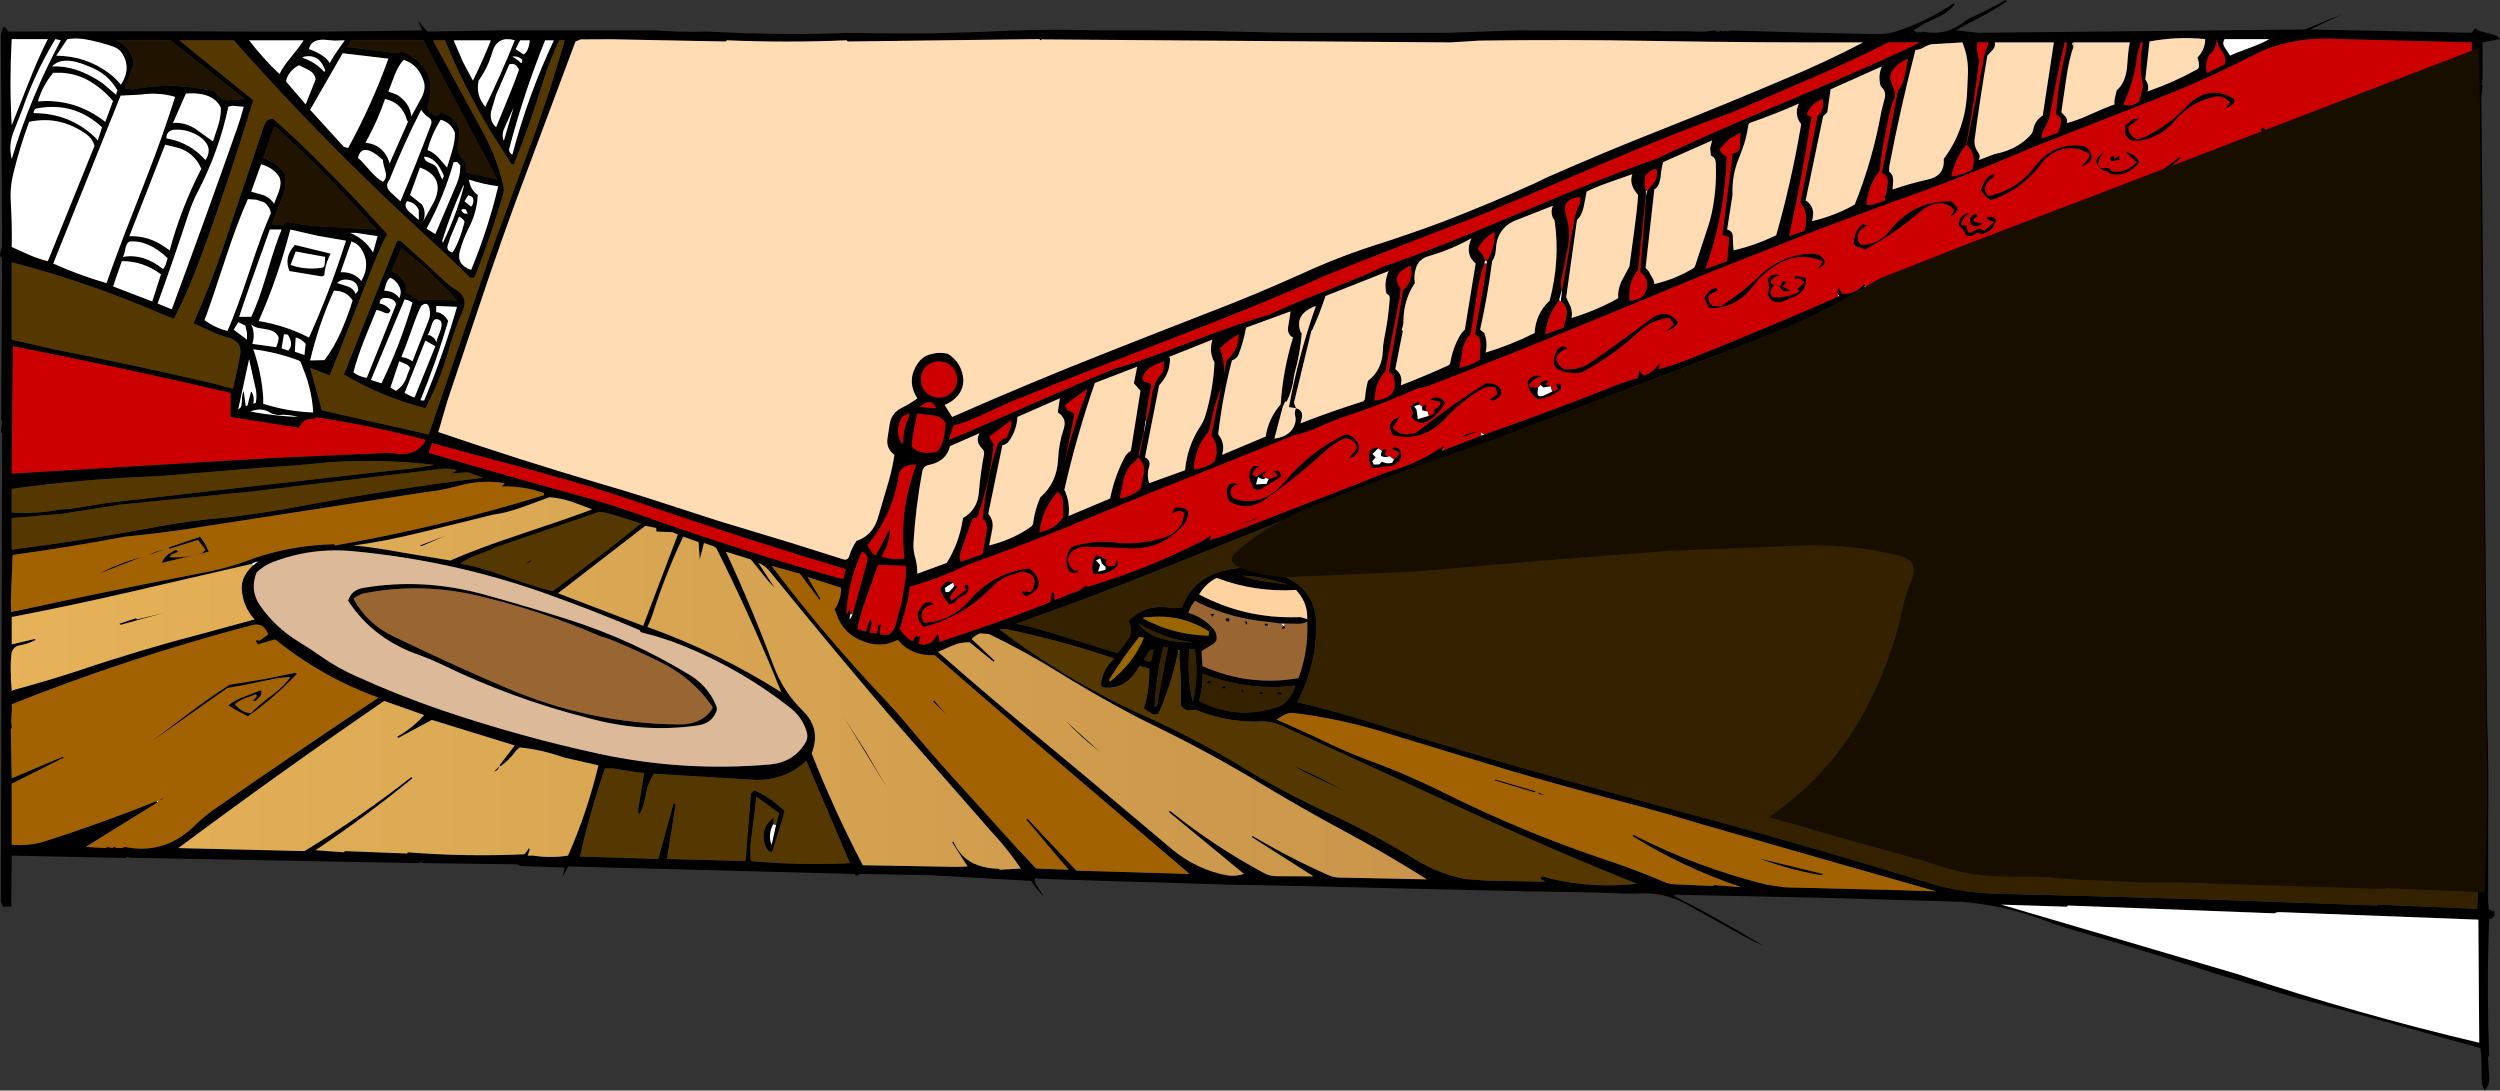 <?xml version="1.0" encoding="UTF-8" standalone="no"?>
<svg xmlns:xlink="http://www.w3.org/1999/xlink" height="362.5px" width="831.0px" xmlns="http://www.w3.org/2000/svg">
  <rect width="100%" height="100%" fill="#333333" stroke="none"/>
  <g transform="matrix(1.0, 0.0, 0.0, 1.0, 415.45, 181.25)">
    <path d="M136.3 -170.9 Q138.55 -170.8 140.85 -170.85 145.45 -170.95 150.05 -170.7 L151.15 -170.75 154.65 -171.15 154.95 -170.8 156.15 -170.75 156.45 -171.15 157.55 -170.75 157.95 -171.15 158.45 -170.8 159.7 -171.05 160.15 -171.1 Q184.3 -170.35 208.6 -169.9 212.35 -169.85 216.0 -171.2 225.55 -174.5 233.95 -180.15 L234.25 -179.75 Q232.1 -177.05 228.8 -175.6 L224.15 -173.35 223.25 -172.8 220.55 -171.15 221.95 -170.35 222.35 -170.75 222.7 -170.45 223.0 -170.45 223.75 -170.75 Q231.45 -169.1 237.9 -174.35 L239.1 -175.1 Q245.35 -177.95 251.25 -181.25 L251.65 -180.85 Q249.95 -179.65 248.15 -178.55 243.75 -175.9 239.15 -173.6 L238.0 -173.0 234.65 -171.15 242.25 -170.35 350.75 -171.45 363.05 -176.55 352.55 -171.45 406.15 -170.35 407.25 -171.85 407.95 -171.3 Q409.0 -170.8 410.15 -170.6 L412.35 -170.0 413.0 -169.85 Q414.5 -169.45 415.55 -168.25 L409.75 -167.15 409.75 -154.85 409.45 -154.4 409.6 -154.2 409.7 -154.0 409.35 -153.35 409.75 -153.05 409.6 -150.6 409.35 -150.15 411.25 57.15 Q411.85 74.15 411.6 91.2 L411.6 98.1 411.6 115.75 Q411.55 118.55 411.8 121.0 L413.6 121.65 413.75 123.15 412.65 124.15 411.95 124.15 411.75 129.95 Q411.2 149.85 411.95 169.75 L411.55 170.05 412.0 176.95 412.0 177.75 Q411.8 179.85 410.45 181.25 409.55 179.6 409.45 177.6 L409.4 173.15 409.4 171.9 Q409.4 169.55 409.05 167.15 L373.2 157.2 346.1 149.95 321.0 142.4 Q297.9 134.9 274.6 128.15 269.25 126.6 264.15 124.7 250.7 119.65 236.55 118.5 L191.55 117.2 141.35 116.15 140.95 116.55 147.75 120.05 Q159.4 126.3 170.65 133.15 167.45 131.75 164.4 130.05 L145.15 119.35 Q137.2 114.95 128.2 115.8 L123.95 115.75 Q113.85 115.3 103.75 115.2 L92.85 115.05 2.75 112.95 -4.2 112.9 -34.25 111.95 -40.75 111.8 -61.15 111.15 -71.45 110.75 -71.4 111.45 -71.3 112.1 -71.0 112.9 -70.45 113.7 -68.6 116.45 -68.9 116.25 Q-70.9 114.4 -72.35 112.05 -72.8 111.35 -73.55 111.5 L-106.6 109.65 -129.65 109.25 -130.6 109.8 -131.05 109.8 -131.45 109.25 -226.65 106.75 -228.45 110.35 -227.75 107.15 -242.5 106.6 -243.65 106.05 -274.75 105.65 -275.45 105.35 -276.95 105.65 -372.45 103.85 -373.0 103.55 -373.8 103.95 -411.55 103.15 -411.7 120.1 -414.45 120.15 -415.15 118.35 -414.75 -37.25 -415.15 -37.65 -414.75 -41.25 -415.05 -41.55 -414.75 -95.45 -415.15 -95.75 -415.35 -96.15 -415.45 -96.6 -415.35 -97.2 -414.95 -98.65 -414.75 -99.15 -415.15 -169.65 -414.45 -172.15 -413.75 -172.15 -412.65 -170.75 Q-371.65 -170.95 -330.6 -170.75 -302.9 -170.65 -275.15 -171.15 L-276.55 -174.35 -273.35 -170.75 -249.45 -171.15 -196.95 -171.15 -196.0 -171.05 Q-188.25 -170.5 -180.5 -170.75 L-167.8 -170.2 -165.8 -170.2 Q-154.7 -169.8 -143.55 -170.0 L-134.1 -170.3 Q-120.2 -170.05 -106.0 -170.15 L-87.4 -170.7 Q-70.45 -171.65 -53.45 -171.2 -49.05 -171.1 -44.65 -171.15 -22.95 -171.25 -1.25 -170.65 13.95 -170.2 29.1 -170.35 L65.8 -170.35 89.3 -171.15 131.55 -170.9 135.7 -171.0 136.3 -170.9 M98.65 -122.25 Q118.15 -130.85 137.85 -138.6 157.95 -146.55 178.05 -155.1 191.2 -160.55 203.85 -167.15 168.75 -167.05 133.7 -167.65 105.15 -168.15 76.4 -167.75 L66.75 -167.15 -69.2 -168.15 -69.65 -167.85 -69.95 -168.25 -133.65 -167.45 -134.05 -167.85 Q-154.0 -167.0 -173.85 -167.85 L-174.15 -167.45 -212.5 -168.2 -222.45 -168.15 -224.15 -167.45 -239.35 -126.8 Q-248.35 -103.05 -256.3 -79.1 L-266.7 -48.1 -269.75 -37.65 Q-242.15 -28.2 -214.05 -19.95 -203.55 -16.9 -193.3 -13.5 L-176.6 -8.1 -151.5 -0.5 -135.05 4.7 Q-133.6 5.05 -133.15 3.55 -132.35 0.9 -130.75 -1.45 -125.5 -3.25 -123.75 -8.75 L-119.8 -22.15 Q-118.75 -26.05 -118.15 -30.05 -120.95 -32.1 -120.45 -35.6 L-119.75 -40.1 Q-119.2 -44.0 -115.7 -45.7 -113.0 -47.0 -110.55 -48.85 -114.4 -55.0 -110.1 -60.85 -108.35 -63.15 -105.65 -63.6 -103.15 -64.3 -100.35 -63.65 -96.1 -60.9 -95.35 -56.05 -94.8 -52.6 -97.0 -49.85 -98.85 -47.65 -101.45 -46.65 L-98.95 -42.65 Q-73.35 -53.95 -47.3 -64.2 L-30.55 -70.8 -14.4 -77.1 Q1.7 -83.25 17.2 -90.25 30.1 -96.2 43.75 -100.45 53.8 -103.7 63.6 -107.35 79.4 -113.4 94.75 -120.35 L98.65 -122.25 M100.75 -112.85 L87.75 -107.75 Q82.0 -105.0 81.75 -98.1 81.65 -96.05 80.55 -94.45 79.05 -82.95 76.55 -71.65 L77.95 -70.55 Q79.15 -67.2 78.35 -64.05 86.75 -66.6 94.65 -70.55 95.0 -76.95 99.65 -81.35 103.2 -94.65 101.3 -107.95 L100.75 -108.85 Q99.85 -110.85 100.75 -112.85 M103.75 -84.75 L107.75 -108.0 Q108.2 -110.45 109.3 -112.8 109.95 -114.2 109.85 -115.75 103.7 -115.2 104.95 -110.35 L105.4 -108.7 Q106.6 -104.25 105.85 -99.75 L103.35 -87.15 103.65 -84.75 102.8 -81.4 Q99.2 -76.8 98.3 -71.25 L98.25 -70.15 104.35 -72.35 104.35 -73.15 Q105.4 -75.25 105.3 -77.75 105.2 -79.85 103.35 -81.05 L103.75 -84.75 M111.95 -117.55 L111.0 -112.6 Q110.4 -109.65 108.75 -108.15 L105.15 -82.45 106.65 -79.25 Q107.3 -77.4 106.95 -75.55 115.75 -78.3 122.45 -82.15 122.2 -84.8 123.5 -87.7 L126.15 -92.65 127.75 -104.45 Q128.75 -111.65 129.05 -116.45 125.85 -120.05 127.15 -123.35 L119.5 -120.65 Q114.9 -119.05 111.95 -117.55 M156.15 -131.65 L156.35 -131.2 Q157.1 -129.85 158.55 -129.2 157.95 -109.95 151.45 -91.85 L158.65 -94.45 159.3 -102.45 157.05 -103.1 160.45 -130.25 Q162.75 -130.45 162.9 -132.9 L163.05 -137.15 159.3 -135.0 156.15 -131.65 M153.65 -134.55 L137.35 -127.35 Q136.75 -124.9 136.55 -122.4 L136.4 -121.6 136.05 -120.3 Q135.6 -119.0 134.45 -118.25 L131.55 -92.25 132.6 -91.05 134.15 -88.25 134.35 -87.55 134.45 -86.85 Q141.4 -88.45 147.25 -92.0 147.8 -92.35 148.05 -93.0 L152.55 -106.7 Q153.45 -109.6 153.95 -112.65 155.25 -120.05 154.85 -127.3 154.75 -128.85 153.25 -129.55 L153.0 -132.0 153.65 -134.55 M132.15 -117.9 L133.25 -119.25 Q135.9 -121.75 135.15 -125.15 133.05 -124.8 131.55 -122.95 L131.4 -122.25 Q131.0 -120.0 131.65 -117.9 L131.65 -116.5 129.05 -91.55 Q126.4 -88.25 126.2 -84.15 L126.15 -81.35 Q130.95 -81.3 131.9 -85.5 132.65 -88.85 129.75 -90.75 L131.75 -116.5 Q131.8 -117.2 132.15 -117.9 M160.55 -102.55 Q160.55 -100.15 160.8 -98.05 167.6 -99.55 174.95 -103.05 180.1 -121.15 183.25 -139.95 181.05 -142.8 182.2 -146.1 L182.55 -146.85 Q174.5 -143.25 166.35 -140.45 165.8 -140.25 165.7 -139.6 165.1 -135.35 163.65 -131.5 L162.4 -128.25 Q160.2 -122.75 160.45 -116.45 L158.65 -104.95 Q160.55 -104.5 160.55 -102.55 M117.4 -126.9 Q82.1 -111.9 75.45 -109.25 37.0 -94.55 24.45 -89.35 5.8 -80.9 -25.5 -68.85 -64.2 -53.95 -75.75 -49.15 -78.85 -48.1 -87.05 -44.2 -94.05 -40.85 -98.55 -39.75 L-100.05 -35.05 Q-91.2 -38.65 -72.7 -46.85 -54.85 -54.7 -45.35 -58.55 -36.7 -61.0 -19.55 -67.65 -2.65 -74.15 6.35 -76.65 12.55 -79.6 25.35 -84.65 38.15 -89.7 44.35 -92.65 59.95 -97.85 89.75 -110.5 119.85 -123.3 135.15 -128.45 149.4 -135.4 178.9 -147.75 208.25 -160.05 222.75 -167.15 L212.25 -167.15 Q201.75 -161.75 186.15 -155.0 L159.75 -143.65 Q142.95 -137.75 117.4 -126.9 M77.95 -93.65 Q76.3 -89.25 75.25 -81.9 73.95 -72.75 73.25 -69.85 71.25 -68.15 70.65 -64.7 L70.25 -61.8 69.65 -58.95 Q74.45 -60.1 76.55 -61.85 76.35 -62.7 76.5 -64.15 L76.65 -66.5 Q76.75 -69.3 74.75 -70.15 L76.95 -82.2 Q78.2 -88.85 78.7 -93.6 L78.75 -94.45 Q81.6 -98.75 81.25 -104.15 77.5 -101.95 75.75 -98.45 L75.95 -98.2 Q77.6 -96.7 78.25 -94.6 L77.95 -93.65 M54.85 -87.15 Q51.1 -81.6 51.05 -74.45 51.05 -73.0 50.45 -71.65 L50.85 -71.25 48.35 -58.55 Q51.05 -56.6 50.15 -53.15 58.3 -56.3 65.85 -59.75 66.5 -60.0 66.65 -60.85 67.5 -65.8 70.0 -70.0 70.55 -70.9 71.45 -71.65 L75.05 -93.65 Q71.3 -96.85 73.65 -102.05 67.15 -98.35 59.6 -96.15 56.4 -95.3 55.35 -92.55 54.4 -90.0 54.85 -87.15 M49.9 -82.65 L45.05 -57.85 Q43.8 -56.45 42.95 -54.75 42.0 -52.95 41.75 -51.05 L41.45 -48.15 Q49.75 -48.9 47.75 -55.95 47.4 -57.25 46.15 -57.55 L50.55 -82.55 50.85 -84.65 Q54.65 -88.15 53.35 -92.95 L52.4 -92.5 Q46.75 -89.55 50.15 -85.35 L49.9 -82.7 49.9 -82.65 M45.45 -83.55 Q44.45 -87.4 46.15 -91.15 L25.15 -82.85 Q23.25 -77.05 20.8 -71.7 L20.45 -71.25 14.65 -47.35 15.35 -45.55 13.0 -45.95 Q16.1 -63.0 21.95 -79.55 14.7 -76.9 16.85 -70.95 16.9 -70.7 17.25 -70.55 16.75 -63.75 14.85 -57.15 L14.65 -56.0 Q14.1 -51.5 12.25 -47.75 L11.75 -47.75 11.05 -46.25 11.0 -46.3 11.0 -46.25 8.15 -35.45 Q13.8 -36.2 15.05 -40.6 15.4 -41.85 15.05 -43.1 14.75 -44.35 15.35 -45.55 18.05 -44.85 17.15 -41.75 L16.85 -40.55 Q27.15 -44.55 37.5 -47.8 38.25 -48.1 38.3 -49.05 38.5 -51.85 39.25 -54.65 43.95 -58.2 44.2 -64.65 44.25 -66.55 44.6 -68.4 46.05 -75.4 46.5 -82.15 46.55 -83.2 45.45 -83.55 M78.35 -53.85 L80.5 -53.8 81.95 -53.35 Q85.85 -50.25 80.75 -48.0 L79.75 -48.45 82.35 -50.25 81.65 -52.45 Q79.0 -53.05 76.9 -51.8 70.25 -47.85 65.15 -42.3 57.65 -34.15 47.55 -36.55 44.85 -41.15 49.75 -42.65 L47.55 -39.05 Q49.3 -36.85 52.6 -36.85 L53.05 -37.25 Q54.45 -36.8 55.6 -37.7 66.45 -46.3 78.35 -53.85 M226.7 -93.55 Q246.75 -101.1 267.05 -108.95 L296.7 -120.85 Q299.8 -122.05 302.55 -124.2 L309.15 -129.15 309.55 -128.75 302.65 -122.95 323.2 -130.95 324.35 -131.8 325.1 -132.4 325.85 -131.65 337.45 -135.65 337.55 -136.4 335.95 -138.15 336.65 -138.95 339.25 -136.75 Q346.5 -139.2 352.2 -142.0 L352.25 -141.85 352.3 -141.7 406.15 -162.05 406.15 -167.15 361.65 -168.25 Q351.3 -169.0 341.6 -166.15 338.1 -165.15 334.7 -163.45 316.85 -154.25 298.1 -147.1 L260.65 -132.45 Q237.0 -122.25 212.55 -113.7 L191.05 -105.7 189.75 -105.25 164.65 -95.35 150.55 -89.8 146.9 -88.25 115.0 -75.1 Q88.0 -64.0 61.05 -53.6 58.3 -52.45 55.55 -52.05 45.9 -47.65 35.9 -44.25 30.45 -42.5 25.05 -40.25 L23.2 -39.4 Q18.8 -37.4 14.65 -36.55 -8.65 -27.05 -32.25 -17.75 L-57.7 -7.35 -59.55 -6.5 Q-73.55 -0.9 -87.6 4.25 L-93.55 6.45 -95.1 7.1 Q-102.6 10.65 -110.5 13.05 L-113.05 13.75 Q-113.25 16.65 -114.0 19.5 L-115.65 25.55 -116.35 27.85 -115.1 29.45 -114.5 30.1 -113.95 30.6 -113.4 31.15 -112.85 31.4 -112.4 31.7 -111.95 31.85 -111.5 30.9 -111.2 30.45 Q-111.05 30.25 -110.8 30.2 L-110.65 30.3 -110.5 30.5 -109.75 30.05 -109.45 30.6 -110.15 32.55 -109.0 33.0 -107.95 32.95 -106.65 32.6 -106.0 32.35 -105.4 31.75 -103.65 29.35 -103.1 31.6 -103.65 32.25 -91.9 28.3 Q-79.0 23.95 -66.35 18.85 L-65.8 15.6 -65.05 15.75 -64.95 18.15 -62.6 17.35 -59.55 16.0 -58.05 15.55 Q-56.75 15.3 -55.6 14.1 -54.7 13.15 -53.75 13.75 -33.45 7.65 -15.0 -1.9 L-13.15 -3.25 -12.85 -2.9 -13.55 -1.75 -9.55 -2.85 38.15 -21.35 Q42.8 -23.35 47.65 -24.95 56.6 -27.65 64.25 -32.95 L64.65 -32.55 64.1 -32.05 Q63.8 -31.8 63.85 -31.45 L64.3 -31.6 64.95 -31.85 77.0 -36.45 77.95 -36.85 Q98.2 -43.9 118.05 -51.75 123.45 -54.0 129.05 -55.65 L129.35 -58.25 130.85 -56.45 132.4 -56.95 134.0 -58.1 135.05 -59.1 135.75 -59.9 136.25 -60.45 136.55 -60.75 135.85 -58.55 Q141.5 -60.1 147.2 -62.4 171.6 -72.1 195.6 -82.7 L195.95 -82.85 195.25 -83.55 195.55 -85.75 197.05 -83.55 Q201.25 -83.5 204.25 -86.85 L204.65 -86.45 Q204.2 -85.95 204.25 -85.75 L204.85 -85.95 Q216.7 -89.3 226.55 -94.3 L226.5 -94.1 225.95 -93.35 226.7 -93.55 M76.55 -37.65 Q75.2 -37.6 73.4 -36.9 L70.35 -35.75 Q72.25 -37.65 76.55 -37.65 M12.7 -72.4 L13.55 -77.75 -1.25 -72.35 Q-2.1 -67.65 -3.75 -63.4 -4.35 -61.95 -5.95 -61.45 -9.1 -49.25 -10.5 -37.1 L-10.3 -36.55 Q-8.1 -33.8 -9.25 -30.05 L5.25 -36.15 Q6.2 -42.2 10.25 -46.85 10.95 -58.0 14.35 -69.05 12.4 -70.1 12.7 -72.4 M6.3 -22.05 L9.2 -23.05 8.55 -24.25 7.05 -24.25 9.25 -24.95 10.0 -24.2 10.3 -23.55 10.35 -23.0 10.25 -22.7 4.55 -19.15 Q2.4 -17.7 0.95 -19.15 L0.8 -19.9 Q-1.4 -23.8 1.25 -26.35 L3.45 -26.35 Q1.8 -25.65 1.2 -24.4 L0.95 -23.45 2.1 -22.7 4.05 -24.05 Q4.75 -24.5 5.65 -24.55 L4.15 -23.15 5.25 -22.45 Q5.05 -22.05 4.55 -22.0 3.45 -22.0 2.75 -22.75 L2.05 -20.25 5.5 -20.4 6.3 -22.05 M34.8 -31.1 Q36.05 -32.45 34.95 -33.95 L34.65 -34.35 Q33.25 -35.65 31.35 -35.45 28.05 -34.05 25.3 -31.5 15.6 -22.6 5.0 -15.15 -0.1 -11.5 -5.6 -13.9 -7.3 -14.65 -7.55 -16.5 -8.25 -21.8 -3.45 -20.25 -6.2 -20.1 -6.35 -17.8 -6.5 -16.0 -4.7 -15.35 2.6 -13.15 8.9 -18.4 L11.35 -20.85 Q19.8 -31.15 31.65 -36.85 33.8 -36.75 35.15 -35.1 37.85 -31.95 34.25 -29.25 L32.75 -28.95 34.8 -31.1 M59.5 -43.05 Q61.55 -43.4 61.35 -45.25 63.55 -46.05 63.3 -47.65 L59.85 -48.45 Q63.0 -50.4 64.95 -47.35 63.35 -44.5 60.95 -42.5 56.45 -38.8 53.75 -42.65 L54.15 -44.15 53.35 -46.25 55.0 -47.3 Q56.65 -48.15 56.4 -46.8 L54.6 -46.2 55.4 -45.15 55.85 -41.95 59.5 -43.05 M2.05 -9.05 L2.75 -9.05 -4.55 -6.15 2.05 -9.05 M57.25 -46.1 L57.75 -46.55 Q58.45 -46.9 58.85 -46.25 57.95 -45.3 59.15 -44.45 L57.25 -44.85 57.25 -46.1 M47.9 -28.5 L49.7 -30.3 49.65 -30.85 47.35 -32.0 Q47.75 -32.85 48.9 -32.4 49.7 -32.15 50.0 -31.45 51.35 -28.15 47.25 -26.35 L40.75 -25.65 Q38.9 -28.1 39.95 -31.45 L40.65 -32.0 Q42.25 -32.95 42.7 -32.25 L40.75 -30.35 41.85 -29.25 40.7 -27.95 41.2 -26.85 43.0 -26.9 43.9 -27.8 Q45.65 -26.95 47.25 -27.4 L47.9 -28.5 M43.95 -31.35 Q44.55 -32.2 45.45 -31.85 45.65 -31.25 44.75 -30.35 45.3 -29.5 46.55 -29.65 45.05 -29.0 43.65 -29.65 43.4 -30.55 43.95 -31.35 M138.45 -71.25 L140.95 -73.45 139.45 -75.55 Q133.65 -75.0 129.45 -71.05 121.2 -63.4 111.3 -57.95 109.3 -56.85 107.0 -57.3 98.2 -57.8 102.25 -65.15 L103.65 -66.15 104.35 -66.15 105.25 -65.8 105.5 -65.4 Q98.95 -62.75 104.35 -58.55 109.5 -58.05 113.75 -61.1 123.55 -67.9 132.9 -75.0 138.55 -79.25 142.35 -74.15 141.25 -71.85 138.45 -71.25 M153.95 -79.55 L156.4 -79.45 Q163.2 -83.6 168.9 -89.15 176.75 -96.85 187.3 -97.0 L189.2 -96.5 Q193.25 -93.9 188.65 -91.85 L190.3 -94.05 190.15 -94.45 Q182.55 -97.8 175.05 -93.15 170.3 -90.2 167.1 -85.95 161.4 -78.4 152.55 -78.85 L151.05 -82.15 Q151.7 -83.55 152.85 -84.6 153.9 -85.55 155.25 -85.6 L155.45 -84.65 152.55 -83.15 Q152.05 -80.75 153.95 -79.55 M100.5 -51.1 L102.35 -51.8 101.85 -53.55 102.6 -53.8 Q103.8 -53.5 103.35 -51.75 100.0 -49.1 95.75 -48.45 92.75 -50.7 92.3 -53.85 92.2 -54.7 92.9 -55.3 94.75 -57.1 96.85 -56.05 93.95 -55.5 92.85 -53.15 L93.35 -52.55 95.75 -52.45 95.8 -51.9 Q94.9 -48.15 98.8 -50.3 L100.5 -51.1 M96.65 -53.35 Q96.3 -54.1 97.3 -54.5 99.15 -55.35 99.05 -54.2 L98.25 -53.55 100.05 -52.85 97.55 -52.45 96.65 -53.35 M20.85 -12.25 L-19.1 3.8 Q-38.25 11.5 -57.5 18.8 L-77.55 26.05 Q-70.9 27.55 -64.4 29.55 L-43.95 35.85 -42.05 33.5 -40.3 31.05 Q-38.7 28.15 -40.35 25.35 L-39.65 24.5 Q-34.55 19.7 -27.15 20.65 -24.85 21.15 -22.55 20.65 -19.25 11.8 -10.35 8.95 2.4 4.95 13.75 11.55 21.95 16.35 22.05 26.0 22.25 39.85 15.75 52.15 29.1 55.3 42.3 59.5 73.6 69.45 105.4 78.15 L140.4 87.75 Q183.25 99.15 225.25 112.1 236.25 115.5 247.8 115.8 L293.1 117.0 323.4 117.9 374.65 119.75 375.05 119.45 407.95 120.85 Q409.1 93.7 408.55 66.7 L406.15 -159.85 199.95 -81.05 Q184.25 -74.55 168.4 -68.2 L148.95 -60.75 20.85 -12.25 M296.15 -167.15 L295.05 -163.15 Q294.1 -154.5 290.35 -146.55 292.9 -145.65 295.4 -147.35 L295.6 -147.45 296.85 -152.65 Q295.3 -159.75 296.85 -167.15 L296.15 -167.15 M273.75 -165.65 Q272.3 -161.6 271.35 -155.0 L269.75 -143.95 271.2 -142.4 Q271.9 -141.45 271.55 -140.35 274.6 -141.05 279.55 -143.3 285.1 -145.8 287.45 -146.55 287.25 -147.6 287.6 -148.95 L288.15 -151.25 Q290.95 -153.6 291.55 -158.65 L291.9 -163.0 Q292.1 -165.55 292.55 -167.15 L273.75 -167.15 Q273.2 -166.9 273.45 -166.45 L273.75 -165.65 M298.5 -151.25 L298.35 -150.85 Q307.0 -153.85 314.8 -158.15 315.55 -158.55 315.5 -159.65 315.45 -160.95 314.95 -162.05 317.6 -164.95 317.55 -168.25 308.2 -169.2 299.05 -167.45 L297.65 -154.85 Q298.95 -153.15 298.5 -151.25 M321.45 -168.25 Q320.8 -164.0 318.95 -163.15 317.15 -159.1 318.25 -157.05 L324.05 -159.85 Q324.7 -161.85 323.05 -164.3 321.3 -166.95 321.45 -168.25 M238.25 -133.15 Q241.3 -147.6 244.0 -162.3 244.3 -164.0 245.05 -165.6 L245.55 -167.15 241.85 -167.15 Q241.45 -165.15 242.1 -162.75 242.5 -161.45 242.3 -159.9 240.65 -146.5 238.15 -133.2 234.65 -128.8 233.3 -123.3 L233.25 -122.65 Q236.9 -123.05 240.05 -124.85 241.75 -129.9 238.25 -133.15 M246.95 -164.7 L245.15 -162.75 Q242.8 -149.0 240.95 -135.15 240.6 -132.7 242.0 -130.75 243.05 -129.4 242.25 -128.05 L246.4 -129.6 247.55 -130.05 Q255.25 -131.5 259.8 -136.7 L260.3 -137.75 Q260.8 -141.15 263.55 -142.85 L267.25 -167.15 247.65 -167.15 Q247.9 -165.75 246.95 -164.7 M270.85 -167.15 Q268.25 -155.9 266.25 -144.35 265.7 -141.0 263.95 -138.2 263.1 -136.85 263.25 -135.25 L268.65 -137.15 269.4 -139.5 269.55 -140.15 269.65 -140.55 Q269.85 -141.55 269.05 -142.4 L267.95 -143.25 Q268.6 -153.25 270.9 -162.9 271.4 -164.95 271.55 -167.15 L270.85 -167.15 M286.6 -129.45 L287.15 -129.55 287.35 -128.5 288.95 -129.55 289.1 -128.1 286.35 -127.65 286.2 -127.9 Q285.65 -128.65 286.6 -129.45 M293.65 -141.7 L295.75 -141.85 292.15 -139.25 Q291.85 -138.2 292.5 -137.1 293.35 -135.5 295.05 -134.95 296.95 -135.45 298.7 -136.35 305.7 -139.95 311.15 -145.7 318.65 -153.65 327.25 -148.35 327.5 -147.5 326.95 -146.8 325.9 -145.6 324.35 -145.45 L325.85 -147.25 324.5 -148.3 Q323.15 -149.25 321.45 -149.2 312.95 -147.75 307.1 -140.65 303.0 -135.95 296.75 -134.65 289.95 -133.35 291.05 -139.65 292.3 -140.75 293.65 -141.7 M246.7 -107.7 Q244.9 -108.2 244.95 -109.1 L245.25 -109.2 246.2 -109.25 Q247.35 -109.25 247.95 -108.45 L247.95 -107.8 Q247.1 -104.35 243.35 -103.45 L241.55 -103.85 Q239.9 -102.15 237.95 -103.05 237.4 -105.1 235.6 -106.35 235.7 -110.15 239.25 -110.45 L238.9 -110.15 Q236.9 -108.85 236.45 -106.75 L236.8 -106.4 238.25 -106.35 238.7 -103.95 239.95 -104.0 Q242.2 -105.95 244.05 -104.55 L247.35 -107.45 246.7 -107.7 M276.25 -125.85 L278.1 -127.75 278.8 -128.85 279.15 -129.85 278.4 -130.5 Q270.75 -134.35 264.05 -128.05 257.1 -118.2 246.25 -114.65 L244.45 -116.05 242.95 -117.95 Q243.4 -119.5 244.15 -120.75 244.75 -121.85 245.65 -122.65 246.5 -123.4 247.3 -123.25 L247.5 -122.65 245.75 -121.2 Q244.7 -120.3 244.45 -119.05 244.15 -117.25 245.55 -116.15 254.95 -118.05 260.95 -125.95 267.1 -134.05 276.9 -132.75 278.0 -132.6 278.7 -131.7 281.8 -127.7 276.25 -125.85 M282.05 -126.25 Q282.45 -125.25 283.45 -125.4 L285.7 -125.35 Q286.05 -124.55 286.6 -124.35 291.15 -123.55 294.75 -127.35 L290.75 -130.95 Q294.05 -130.25 295.75 -127.35 291.65 -122.3 285.95 -123.35 285.6 -124.1 284.85 -124.25 283.5 -124.5 282.65 -125.3 279.55 -128.05 283.85 -130.55 L283.65 -130.25 Q282.0 -128.4 282.05 -126.25 M210.4 -151.85 L209.65 -152.65 Q208.75 -156.0 210.05 -159.15 L193.05 -151.55 191.95 -143.95 190.55 -142.55 184.75 -114.65 Q188.25 -112.4 186.85 -107.75 194.4 -109.5 201.05 -113.25 207.05 -128.15 209.95 -144.4 L211.05 -148.7 Q211.5 -150.45 210.4 -151.85 M217.7 -156.25 L218.75 -161.75 Q215.05 -160.15 213.35 -157.35 212.75 -156.15 213.0 -154.7 213.15 -154.0 213.85 -152.25 214.8 -149.9 214.2 -148.25 L213.65 -147.25 Q210.75 -136.45 209.35 -124.45 205.55 -119.65 204.95 -113.25 206.0 -112.85 207.95 -113.55 L211.15 -114.65 Q211.15 -115.6 210.75 -115.75 L211.45 -116.45 212.05 -120.6 Q212.15 -122.95 210.05 -123.75 L215.45 -151.25 Q217.05 -152.95 217.7 -156.25 M224.3 -165.65 Q222.9 -164.75 221.25 -164.65 216.3 -145.5 212.6 -126.2 212.4 -125.15 212.55 -124.05 L212.85 -123.95 213.65 -122.85 213.85 -121.35 213.65 -118.25 Q219.35 -120.25 225.4 -121.6 231.05 -122.8 230.65 -128.45 238.1 -138.4 238.45 -151.5 L238.65 -155.95 Q239.05 -161.75 236.85 -167.15 L226.65 -166.55 Q225.4 -166.3 224.3 -165.65 M185.1 -143.25 L185.2 -143.15 186.7 -142.35 Q183.6 -122.4 179.25 -102.75 L184.35 -104.55 Q185.35 -108.4 184.4 -111.65 L183.5 -113.15 183.2 -113.55 182.95 -113.95 188.65 -142.55 Q190.05 -143.75 190.4 -145.55 L190.55 -148.35 Q186.65 -147.1 185.1 -143.25 M241.85 -109.25 L241.1 -108.85 240.45 -108.15 240.95 -107.45 243.65 -107.05 Q241.5 -105.15 239.6 -106.65 L239.35 -108.55 Q240.0 -110.2 241.55 -110.05 L241.85 -109.25 M201.8 -99.25 Q200.9 -99.65 200.65 -100.55 L201.05 -102.7 Q201.6 -105.3 203.85 -106.75 L205.35 -106.35 204.05 -105.55 Q201.6 -104.2 202.15 -101.25 L203.15 -99.85 Q208.8 -99.8 212.6 -104.5 220.85 -114.8 233.25 -114.35 L235.35 -112.15 235.05 -111.3 Q234.35 -109.75 232.85 -109.25 L234.1 -111.35 Q231.85 -114.3 227.8 -113.5 225.1 -112.8 223.0 -111.0 214.3 -103.55 204.65 -98.35 L201.8 -99.25 M184.35 -87.55 Q183.6 -88.05 182.8 -88.6 L180.75 -88.65 181.4 -89.5 184.75 -88.95 Q185.4 -84.8 181.25 -82.7 L178.5 -81.55 Q173.7 -79.25 172.05 -83.55 173.0 -85.85 172.05 -88.25 173.55 -90.7 176.35 -89.75 173.8 -89.4 173.05 -87.35 L174.25 -86.45 Q172.2 -84.15 173.85 -82.45 178.45 -82.2 182.55 -84.25 L182.1 -85.3 184.35 -87.55 M177.2 -87.8 L178.55 -87.55 177.15 -86.05 179.65 -84.65 Q176.95 -83.6 176.15 -86.1 L177.2 -87.8 M338.85 -168.25 L324.05 -168.25 Q323.05 -166.9 324.15 -165.35 L325.85 -162.75 Q327.65 -163.65 332.5 -165.4 336.75 -167.0 338.85 -168.25 M352.25 -141.85 L352.0 -141.6 352.3 -141.7 352.25 -141.85 M341.3 122.0 Q341.0 122.2 340.65 122.35 L271.95 119.75 271.55 120.15 249.85 119.45 328.35 142.55 Q367.95 155.75 408.65 165.35 L408.35 124.45 342.45 121.95 341.3 122.0 M228.15 115.05 L190.8 104.4 149.75 92.6 Q139.65 89.5 129.45 86.75 108.35 81.25 87.45 75.2 L46.35 62.7 Q30.45 57.65 14.1 55.7 12.6 55.7 11.0 56.6 L8.85 57.95 Q17.75 61.75 26.65 66.05 32.55 68.85 38.5 71.1 51.75 75.9 64.3 82.15 90.85 95.4 118.9 104.75 128.25 107.85 137.35 111.75 139.3 112.65 141.45 112.7 L153.95 113.25 154.35 112.95 163.35 113.65 Q144.2 107.25 127.15 96.65 L127.55 96.25 Q148.9 107.2 171.95 112.85 L177.95 113.7 216.3 114.65 228.15 115.05 M94.95 81.75 L94.65 82.15 81.3 78.15 81.65 77.85 94.95 81.75 M97.15 82.9 Q95.9 82.9 95.75 82.15 L98.0 82.95 97.15 82.9 M190.55 109.25 L190.15 109.65 189.0 109.55 Q178.85 107.7 169.1 104.05 L190.55 109.25 M16.15 15.8 L15.35 14.85 Q1.75 15.7 -11.05 10.85 -14.75 12.75 -16.85 16.35 -1.7 24.4 15.75 23.9 17.5 23.75 19.05 24.65 19.3 19.65 16.15 15.8 M12.55 13.05 Q2.95 10.05 -2.35 10.15 0.35 11.35 4.9 12.0 L12.55 13.05 M5.95 25.45 Q-6.1 24.4 -16.75 19.25 L-18.25 18.45 -19.5 20.25 -20.45 22.45 Q-15.5 23.9 -12.2 27.7 -10.65 29.45 -11.15 31.75 L-12.05 32.75 -16.05 35.15 -15.75 40.15 Q-0.35 47.0 16.15 44.15 19.55 35.05 19.05 25.35 17.85 26.1 16.45 26.1 L11.55 26.05 10.35 26.05 6.05 25.45 5.95 25.45 M11.55 26.85 L11.7 27.55 11.4 27.7 Q10.5 28.05 10.75 27.2 L11.1 26.85 11.55 26.85 M5.95 26.05 L5.95 26.75 4.95 26.75 4.95 26.05 5.95 26.05 M8.85 49.25 Q9.15 48.8 9.8 48.8 10.45 48.8 10.65 49.25 10.55 49.65 10.05 49.65 L9.25 49.55 8.85 49.25 M3.45 48.55 L4.95 49.25 3.05 49.55 3.45 48.55 M9.7 47.1 Q-1.85 47.4 -12.8 43.75 L-15.75 42.75 Q-15.55 45.65 -16.15 48.55 L-16.85 51.75 Q-4.25 58.3 9.1 53.75 10.55 53.3 11.8 52.2 14.35 49.9 15.05 46.65 L9.7 47.1 M-23.75 35.05 Q-25.9 45.4 -30.0 55.15 L-30.55 56.05 -31.55 56.25 -32.1 56.2 -32.65 55.9 -35.25 54.25 Q-33.25 47.85 -33.45 40.95 L-36.75 40.15 Q-40.85 47.95 -48.35 47.3 -49.6 47.1 -49.45 45.95 -48.95 41.2 -45.05 37.65 -62.7 31.7 -80.9 27.9 L-83.35 27.85 Q-60.85 45.05 -35.05 56.7 -17.9 64.35 -1.8 74.15 11.1 82.0 24.75 88.35 40.45 95.55 55.25 104.55 63.1 109.35 71.8 110.95 L78.55 111.45 98.25 111.85 96.45 110.75 97.15 110.05 Q110.7 113.85 125.15 112.8 L128.65 112.55 Q99.25 100.75 70.15 87.3 L10.65 60.0 Q6.35 58.1 1.95 58.6 -8.45 58.6 -17.9 54.75 L-18.9 54.7 Q-21.45 55.45 -22.95 53.25 -22.7 46.15 -23.35 39.0 -23.55 37.1 -23.35 35.15 L-23.65 34.75 -23.75 35.05 M0.95 96.65 Q13.3 103.95 26.25 109.7 27.8 110.4 29.6 110.45 L58.85 111.05 Q45.05 102.35 30.6 94.6 17.35 87.45 4.45 79.7 -12.35 69.5 -30.0 60.85 -37.8 57.1 -45.45 52.85 -54.15 48.0 -62.9 42.65 -74.55 35.35 -86.75 29.5 L-89.7 29.3 Q-91.25 29.9 -92.45 31.15 L-84.85 38.35 -85.15 38.75 -93.15 32.25 Q-96.15 32.2 -98.6 33.25 L-103.65 35.45 Q-85.75 51.2 -67.3 66.3 L-55.75 75.9 -25.95 100.95 Q-17.6 107.95 -7.05 109.8 -4.5 110.05 -1.95 109.25 L-26.95 88.65 -26.55 88.25 Q-11.8 100.1 4.7 108.95 6.45 109.95 8.75 110.0 L21.15 110.05 0.55 96.95 0.95 96.65 M32.9 82.5 Q29.85 80.85 24.15 78.25 17.6 75.25 14.35 73.15 23.75 77.25 32.9 82.5 M-355.85 -167.85 L-331.25 -147.95 Q-334.9 -135.95 -338.8 -124.15 -344.0 -108.35 -349.8 -92.95 -353.2 -83.8 -357.65 -75.25 L-362.0 -77.0 Q-386.1 -87.4 -411.55 -94.05 L-411.55 -68.35 -397.25 -65.1 Q-371.25 -60.0 -345.25 -53.95 L-338.05 -52.05 Q-336.65 -57.6 -335.65 -63.2 -334.8 -67.7 -339.6 -69.0 -343.0 -69.9 -346.15 -71.5 L-351.15 -73.75 -348.35 -80.35 Q-343.15 -92.8 -339.1 -105.55 L-327.8 -139.2 -327.15 -140.6 -326.7 -141.2 -326.1 -141.5 -324.75 -141.85 Q-316.95 -135.05 -309.7 -127.7 -297.95 -116.0 -286.75 -103.45 -289.35 -98.35 -291.45 -93.05 L-300.7 -69.4 Q-303.2 -62.9 -305.85 -56.45 L-312.35 -58.95 -308.45 -44.85 -272.95 -36.85 -252.35 -97.1 -241.4 -126.9 Q-233.7 -147.05 -227.75 -167.85 L-229.55 -167.85 Q-232.75 -161.15 -235.0 -153.85 -239.45 -139.5 -244.6 -126.6 L-245.45 -126.65 -252.3 -137.5 Q-261.15 -152.15 -267.55 -167.85 L-271.55 -167.85 -254.55 -136.65 Q-250.05 -128.15 -248.05 -119.2 -247.8 -117.95 -248.25 -116.45 -252.2 -103.0 -257.35 -89.85 -257.55 -89.3 -258.05 -88.85 L-259.25 -88.95 Q-266.25 -95.95 -273.5 -102.55 -307.45 -133.55 -337.75 -167.85 L-355.85 -167.85 M-343.85 -150.85 Q-343.25 -149.1 -341.55 -148.35 L-340.2 -147.95 -339.5 -147.95 -334.15 -148.35 -358.75 -167.85 -376.85 -167.85 Q-371.7 -165.65 -371.05 -160.2 L-371.15 -159.5 -373.95 -151.95 -371.35 -151.55 Q-359.0 -153.9 -346.75 -151.45 L-343.85 -150.85 M-394.85 -157.05 L-397.75 -157.05 Q-401.25 -152.85 -402.85 -147.55 -390.5 -148.6 -380.45 -140.75 L-377.9 -147.65 Q-381.5 -152.05 -386.8 -154.9 -390.55 -156.75 -394.85 -157.05 M-398.15 -159.15 Q-390.35 -159.65 -381.55 -153.75 L-376.85 -149.75 -376.7 -150.55 Q-376.4 -150.95 -376.45 -151.25 -379.65 -156.85 -385.85 -159.15 -394.65 -163.0 -398.15 -159.15 M-396.75 -162.75 Q-386.9 -162.65 -379.25 -156.95 -376.9 -155.15 -375.25 -153.1 -371.75 -158.45 -374.75 -163.35 -375.85 -165.1 -377.8 -165.75 -382.4 -167.35 -387.2 -168.2 -390.3 -168.65 -393.05 -168.25 L-396.75 -162.75 M-397.05 -168.25 Q-403.8 -157.1 -408.1 -144.65 L-410.75 -137.9 Q-412.75 -133.2 -411.55 -128.45 -405.4 -148.85 -395.25 -167.85 L-397.05 -168.25 M-375.35 -149.45 L-397.75 -93.65 Q-389.1 -89.75 -380.05 -87.15 -376.0 -98.65 -371.4 -110.25 L-366.55 -122.75 Q-361.45 -135.8 -357.25 -149.05 -362.65 -150.65 -368.7 -149.8 L-375.35 -149.45 M-381.55 -138.95 Q-390.8 -147.55 -403.25 -145.2 -404.35 -144.9 -404.25 -143.65 -392.3 -143.65 -383.85 -135.6 L-382.95 -134.55 -381.55 -138.95 M-386.5 -136.45 Q-395.4 -142.95 -405.75 -140.75 -408.8 -132.55 -410.95 -123.85 -412.2 -118.9 -411.85 -113.8 -411.4 -106.6 -411.55 -99.15 L-405.65 -96.5 Q-402.65 -95.2 -399.55 -94.45 L-384.05 -132.75 Q-384.7 -135.1 -386.5 -136.45 M-334.45 -145.75 L-338.25 -146.1 -339.55 -145.75 Q-342.65 -131.0 -349.75 -117.4 -351.5 -114.05 -352.7 -110.4 -357.65 -95.25 -363.05 -80.35 L-358.35 -78.45 Q-347.25 -108.45 -336.6 -138.7 -335.35 -142.25 -334.45 -145.75 M-342.05 -145.45 Q-344.6 -150.8 -353.65 -150.15 L-357.95 -140.35 Q-354.4 -140.75 -350.75 -138.6 L-344.65 -134.25 -342.9 -139.65 Q-341.95 -142.85 -342.05 -145.45 M-326.1 -128.0 Q-322.75 -126.45 -320.75 -123.35 -320.1 -120.0 -321.15 -117.1 -323.0 -111.85 -325.05 -106.75 L-321.25 -106.3 -320.35 -107.6 Q-314.35 -106.15 -307.75 -105.95 L-290.35 -104.95 Q-305.95 -122.9 -323.65 -138.95 L-324.35 -138.95 -327.95 -128.75 -326.1 -128.0 M-348.85 -135.65 Q-352.95 -138.5 -357.85 -138.1 -360.15 -137.65 -360.15 -135.25 -352.45 -134.0 -347.15 -128.05 -344.4 -132.4 -348.85 -135.65 M-360.55 -133.15 L-372.45 -102.75 Q-366.1 -102.95 -360.75 -99.2 L-359.05 -98.05 Q-355.25 -112.15 -348.55 -125.15 -350.95 -130.75 -356.8 -132.25 L-360.55 -133.15 M-330.2 -114.85 L-333.05 -115.05 Q-336.4 -107.7 -340.55 -95.1 -345.7 -79.4 -347.45 -74.85 -344.05 -72.3 -339.85 -71.25 -337.0 -77.6 -332.65 -90.75 -328.3 -104.05 -325.45 -110.35 -325.6 -112.3 -327.55 -113.95 L-330.2 -114.85 M-327.75 -116.35 Q-325.5 -115.35 -324.35 -113.55 L-322.7 -117.8 Q-321.8 -120.35 -322.55 -122.25 -324.2 -125.3 -328.65 -126.65 L-331.95 -117.55 -327.75 -116.35 M-411.55 -139.65 L-405.85 -154.05 Q-402.4 -162.75 -399.55 -168.25 L-411.55 -168.25 Q-412.35 -153.7 -411.55 -139.65 M-411.55 -10.85 Q-403.1 -10.35 -394.8 -12.0 L-393.7 -11.95 -393.45 -12.25 -393.05 -11.95 -380.05 -14.05 -344.5 -18.15 -286.5 -24.7 -281.65 -25.2 Q-276.3 -25.7 -271.15 -26.75 -288.7 -28.8 -306.55 -27.55 L-316.95 -26.55 -328.95 -25.75 -362.9 -22.95 Q-387.4 -22.1 -411.55 -18.75 L-411.55 -10.85 M-285.25 -30.75 Q-277.8 -29.05 -274.35 -34.25 L-274.05 -35.05 Q-291.95 -39.75 -310.15 -42.5 -310.75 -42.4 -311.35 -41.95 -314.45 -42.4 -316.05 -39.05 L-338.85 -42.65 -338.85 -50.65 Q-374.9 -59.05 -411.15 -66.15 L-411.55 -23.85 -323.75 -29.1 -285.95 -30.75 -285.6 -30.4 -285.25 -30.75 M-331.95 -75.95 Q-329.55 -80.85 -326.75 -90.35 -323.7 -100.65 -321.85 -104.95 L-325.75 -104.95 Q-333.15 -84.5 -335.95 -75.95 L-331.95 -75.95 M-360.3 -93.55 L-359.75 -95.45 Q-366.2 -101.55 -372.45 -100.95 -373.45 -100.4 -373.75 -98.6 -374.15 -96.45 -374.65 -95.85 -367.9 -97.1 -361.25 -91.85 -360.65 -92.45 -360.3 -93.55 M-331.95 -73.45 Q-330.5 -70.4 -331.55 -66.95 L-323.65 -65.85 Q-322.85 -67.85 -322.85 -69.05 -323.6 -71.3 -327.0 -71.8 L-329.65 -72.25 Q-331.15 -72.6 -331.95 -73.45 M-333.35 -70.6 L-333.9 -73.0 -336.25 -74.15 -337.75 -71.65 -333.35 -68.35 -333.35 -70.6 M-334.45 -51.35 L-333.75 -46.25 -333.2 -46.45 -332.05 -50.95 -331.75 -50.9 Q-330.75 -49.15 -331.25 -47.05 L-330.45 -47.35 Q-330.0 -49.35 -330.4 -51.7 L-331.1 -54.8 -332.65 -61.85 -336.25 -45.25 Q-335.15 -45.7 -335.15 -47.0 L-334.9 -50.1 -334.45 -51.35 M-377.85 -86.05 L-364.85 -81.05 -361.95 -90.05 Q-367.75 -94.45 -374.95 -94.45 L-377.85 -86.05 M-394.85 -10.45 L-411.55 -9.05 -411.55 1.45 Q-387.35 -1.6 -363.4 -6.15 -351.75 -8.3 -340.0 -9.25 -326.9 -10.8 -313.9 -13.3 -284.5 -18.85 -254.85 -22.45 L-259.95 -24.25 -265.35 -23.85 -263.55 -24.95 -265.65 -25.4 -266.85 -25.45 -268.2 -25.45 -331.95 -17.85 -375.5 -13.5 -394.85 -10.45 M-331.2 -44.8 L-332.25 -44.45 Q-324.45 -43.0 -316.35 -42.65 -319.65 -43.6 -323.1 -43.3 L-323.7 -43.4 -325.1 -43.75 Q-327.9 -45.75 -331.2 -44.8 M-327.95 -47.05 Q-319.85 -44.45 -311.35 -44.15 -311.7 -50.3 -313.75 -56.25 L-315.4 -60.6 Q-315.65 -61.25 -316.25 -61.45 -323.4 -64.15 -331.25 -65.15 -328.5 -57.3 -327.95 -49.1 L-327.95 -47.05 M-348.95 -2.85 L-347.25 -0.45 -346.05 2.15 -361.65 5.85 -361.4 5.2 -360.65 4.0 -359.5 2.9 -356.95 1.45 -356.15 2.15 -358.3 3.05 -358.9 3.6 -359.05 3.95 Q-353.5 4.3 -348.25 2.55 L-347.15 1.45 -349.65 -1.75 -359.05 1.15 -359.45 0.75 -348.95 -2.85 M-373.95 -2.85 Q-392.1 0.6 -410.7 3.15 L-411.25 3.25 -411.85 18.85 -411.7 22.2 Q-381.35 15.55 -349.7 9.45 -339.85 7.75 -330.75 4.2 L-327.55 3.2 Q-316.25 -0.1 -304.45 -0.35 L-304.05 0.05 Q-268.9 -6.1 -234.65 -16.65 L-234.65 -17.35 Q-241.45 -19.75 -248.75 -19.55 L-247.65 -20.65 Q-255.5 -21.9 -263.4 -19.65 -268.55 -18.25 -274.05 -17.65 L-346.1 -6.5 Q-360.0 -4.2 -373.95 -2.85 M-241.85 -161.35 Q-243.2 -162.7 -245.15 -162.45 -242.6 -160.85 -242.25 -160.25 -241.85 -160.4 -241.85 -161.35 M-234.25 -167.85 Q-241.3 -150.35 -246.1 -132.1 -246.5 -130.6 -245.15 -129.85 -239.95 -149.55 -231.35 -167.85 L-234.25 -167.85 M-239.35 -167.85 L-242.55 -167.85 -244.05 -164.95 -241.45 -163.15 Q-239.75 -164.05 -239.35 -167.85 M-281.25 -161.35 Q-283.0 -159.55 -284.25 -156.3 L-286.35 -150.85 -283.45 -149.75 Q-279.05 -146.85 -278.75 -142.55 L-275.85 -147.85 Q-273.9 -151.0 -274.45 -153.75 -276.2 -159.75 -281.25 -161.35 M-282.05 -164.25 Q-269.4 -158.85 -273.2 -146.35 -273.65 -144.85 -272.3 -143.8 L-270.45 -142.55 -268.8 -143.8 Q-261.3 -141.45 -263.1 -134.15 -263.95 -130.6 -261.5 -128.15 -259.95 -126.5 -260.65 -124.05 L-250.15 -121.55 -274.75 -167.85 -298.65 -167.85 -300.05 -165.65 -283.05 -163.55 -282.05 -164.25 M-250.55 -149.75 L-252.2 -144.2 Q-252.8 -141.0 -250.55 -138.95 L-246.65 -148.45 Q-244.2 -154.4 -242.95 -158.05 -244.0 -160.55 -246.15 -159.85 L-250.55 -149.75 M-252.35 -167.85 L-264.65 -167.85 -261.6 -160.75 -258.25 -154.45 Q-255.4 -160.2 -252.5 -167.3 L-252.35 -167.85 M-251.85 -163.75 Q-253.3 -158.7 -256.35 -154.45 -257.4 -149.7 -254.15 -145.75 -248.85 -156.65 -244.35 -167.85 -250.2 -169.55 -251.85 -163.75 M-307.85 -168.05 Q-312.05 -168.15 -312.75 -164.95 -307.25 -162.95 -305.85 -160.25 -304.9 -162.25 -300.85 -167.85 L-304.25 -167.75 -307.85 -168.05 M-314.55 -167.85 L-332.65 -167.85 Q-327.95 -161.75 -322.55 -156.65 -321.5 -158.9 -318.7 -162.3 -315.5 -166.2 -314.55 -167.85 M-314.95 -162.05 Q-310.75 -160.75 -307.65 -157.35 L-307.35 -157.75 Q-309.2 -163.45 -314.4 -162.4 L-314.95 -162.05 M-320.35 -154.15 L-313.85 -146.55 -310.55 -154.85 Q-310.8 -156.75 -312.6 -157.85 L-316.05 -159.55 Q-317.65 -158.85 -318.85 -157.35 -320.15 -155.85 -320.35 -154.15 M-301.55 -163.55 L-312.35 -144.75 -301.15 -132.45 -299.75 -132.05 Q-291.9 -146.35 -286.35 -161.75 L-301.55 -163.55 M-285.95 -126.95 L-279.85 -140.75 -280.2 -141.35 Q-281.8 -147.1 -287.45 -148.35 -289.75 -141.6 -293.15 -135.3 L-293.95 -133.85 -293.2 -133.7 Q-288.55 -133.0 -286.5 -128.5 -286.15 -127.8 -285.95 -126.95 M-288.15 -128.05 Q-295.15 -134.4 -296.45 -128.75 -295.35 -127.95 -292.5 -124.6 -290.1 -121.8 -288.15 -120.85 -286.7 -122.05 -287.35 -124.25 -288.25 -127.3 -288.15 -128.05 M-318.95 -104.95 Q-322.95 -89.25 -329.45 -74.55 -320.45 -73.05 -312.75 -69.05 -305.65 -84.8 -300.45 -101.25 L-309.75 -102.85 -318.95 -104.95 M-297.3 -103.85 L-299.05 -103.85 Q-294.2 -101.85 -291.45 -97.35 L-289.95 -102.75 -297.3 -103.85 M-285.75 -117.5 L-282.35 -114.35 Q-277.0 -127.0 -272.2 -139.85 -271.65 -141.25 -272.9 -142.15 -274.5 -143.2 -275.45 -144.75 -281.3 -133.3 -285.95 -121.55 -287.65 -119.45 -285.75 -117.5 M-247.65 -138.95 Q-248.7 -136.95 -248.2 -135.0 L-247.95 -134.55 -244.75 -145.45 -247.65 -138.95 M-268.95 -141.45 Q-272.05 -136.45 -273.35 -131.35 -271.6 -130.85 -269.65 -128.8 L-266.85 -125.55 -265.15 -131.15 Q-264.15 -134.55 -264.25 -137.15 -265.6 -140.5 -268.95 -141.45 M-275.85 -125.55 L-279.15 -116.45 -275.15 -113.25 Q-273.65 -110.65 -274.75 -107.75 L-271.15 -114.25 Q-267.65 -121.75 -274.6 -125.05 L-275.85 -125.55 M-264.65 -127.35 Q-267.9 -115.85 -273.65 -105.25 L-270.75 -103.45 -263.65 -120.15 Q-262.4 -123.05 -262.45 -126.25 L-263.45 -127.35 -264.65 -127.35 M-270.05 -125.15 L-269.2 -123.2 Q-268.75 -122.0 -268.25 -121.55 -268.25 -122.5 -267.85 -122.65 -270.45 -129.05 -274.45 -129.15 -274.45 -127.8 -272.6 -127.1 -270.5 -126.35 -270.05 -125.15 M-280.15 -114.35 Q-281.4 -112.75 -279.4 -110.85 L-276.25 -108.15 -276.25 -111.45 Q-277.45 -114.0 -280.15 -114.35 M-283.45 -101.25 L-282.35 -101.25 Q-274.55 -94.35 -267.05 -87.3 -265.8 -86.1 -264.3 -85.25 -259.75 -82.6 -261.5 -78.35 -264.35 -71.65 -266.35 -64.7 -269.2 -54.7 -274.05 -45.55 -288.6 -49.3 -301.15 -56.75 L-283.45 -101.25 M-266.7 -99.45 Q-266.9 -97.75 -265.05 -97.35 -262.85 -100.5 -261.05 -107.45 -261.2 -108.35 -262.85 -109.25 L-265.75 -102.35 -266.7 -99.45 M-268.25 -100.55 Q-263.75 -109.7 -261.3 -119.25 -261.25 -119.5 -261.35 -119.75 -265.5 -110.75 -268.35 -101.5 -268.5 -101.1 -268.25 -100.55 M-258.85 -112.55 Q-257.8 -113.7 -258.2 -115.3 L-258.3 -115.55 -258.8 -115.95 -259.8 -116.35 -261.05 -114.35 -258.85 -112.55 M-261.45 -111.8 L-262.15 -111.45 Q-261.3 -109.8 -259.95 -110.35 L-260.7 -111.65 -261.45 -111.8 M-256.65 -116.45 Q-256.85 -110.8 -259.7 -105.3 -261.45 -101.85 -262.55 -97.95 -263.9 -93.25 -258.85 -91.55 -253.2 -105.15 -249.85 -119.35 -254.75 -119.95 -259.55 -121.55 -259.2 -118.3 -256.65 -116.45 M-276.55 -81.35 Q-270.2 -81.9 -263.55 -81.35 -272.0 -91.0 -282.05 -98.75 L-285.25 -91.15 Q-282.35 -89.65 -280.55 -86.85 L-280.55 -83.95 Q-278.55 -83.2 -276.85 -81.8 L-276.55 -81.35 M-282.75 -86.05 Q-283.65 -87.9 -285.65 -88.95 -286.55 -88.45 -287.05 -87.05 L-287.75 -84.65 Q-284.2 -84.45 -282.75 -82.15 -281.8 -84.1 -282.75 -86.05 M-279.6 -81.35 L-280.95 -81.75 -292.15 -54.95 -288.65 -53.85 Q-282.4 -66.75 -278.35 -80.65 L-279.6 -81.35 M-266.9 -75.25 L-266.45 -74.55 Q-270.35 -61.2 -275.65 -48.35 L-275.55 -48.15 -274.45 -48.15 Q-268.1 -63.35 -263.55 -79.25 L-270.45 -79.55 -270.45 -77.45 -269.75 -77.45 Q-267.9 -76.8 -266.9 -75.25 M-272.75 -78.85 Q-273.35 -81.25 -275.45 -79.55 -276.9 -76.65 -278.8 -71.1 -280.95 -65.0 -282.05 -62.55 -280.1 -62.4 -278.35 -61.15 L-272.95 -74.85 Q-272.2 -76.75 -272.75 -78.85 M-269.2 -71.0 Q-268.3 -73.25 -268.95 -74.55 -270.9 -76.1 -271.8 -73.75 L-272.5 -71.6 Q-272.9 -70.3 -273.35 -69.85 L-272.65 -69.85 Q-270.45 -68.75 -270.45 -67.25 -270.4 -68.1 -269.2 -71.0 M-280.85 -60.35 L-282.75 -61.15 -285.65 -52.45 -283.85 -51.35 Q-280.95 -53.2 -280.0 -56.8 L-279.15 -58.95 Q-279.75 -60.0 -280.85 -60.35 M-274.05 -68.05 L-280.95 -50.65 Q-279.75 -49.95 -278.45 -49.4 -278.1 -49.2 -277.65 -49.15 L-270.75 -66.15 -274.05 -68.05 M-295.35 -87.85 Q-292.05 -93.65 -295.6 -98.8 -296.75 -100.45 -298.65 -100.95 L-302.25 -90.75 Q-298.55 -91.0 -295.9 -88.5 L-295.35 -87.85 M-303.35 -87.15 L-299.85 -86.05 Q-297.85 -85.3 -297.25 -83.55 L-296.6 -84.35 Q-296.25 -84.85 -296.45 -85.35 -296.8 -87.75 -299.5 -88.2 -302.05 -88.65 -303.35 -87.15 M-303.45 -84.55 L-304.45 -84.65 Q-309.55 -73.35 -312.35 -61.45 L-307.6 -61.55 Q-304.3 -65.95 -302.05 -71.15 -299.9 -76.1 -298.25 -81.35 -300.05 -84.25 -303.45 -84.55 M-286.6 -82.15 Q-289.25 -82.55 -289.25 -80.35 -287.25 -80.1 -285.65 -78.15 -286.05 -76.6 -287.6 -77.3 -289.75 -78.3 -290.35 -78.15 L-294.5 -67.95 Q-296.8 -62.0 -297.95 -57.55 -296.65 -56.25 -293.55 -55.65 L-288.65 -67.8 -283.85 -79.95 Q-284.0 -81.8 -286.6 -82.15 M-307.35 -95.85 L-317.15 -97.65 -318.85 -93.2 Q-314.05 -91.45 -308.4 -92.25 -307.6 -92.5 -307.55 -93.35 L-307.35 -95.85 M-306.1 -95.75 Q-307.4 -93.05 -307.65 -89.75 L-308.45 -89.35 -319.25 -91.15 Q-321.2 -95.7 -317.45 -99.85 L-305.55 -96.95 -306.1 -95.75 M-321.05 -70.15 L-321.85 -65.45 -319.65 -64.75 Q-317.95 -66.4 -319.3 -69.15 L-319.55 -69.65 -319.8 -70.0 -321.05 -70.15 M-314.25 -63.25 L-313.85 -66.95 Q-315.2 -68.6 -317.15 -69.05 L-317.45 -64.35 -314.25 -63.25 M-272.95 -30.75 Q-248.65 -23.55 -224.2 -16.85 -213.95 -14.15 -203.9 -10.55 -182.7 -3.0 -160.95 3.75 -148.15 7.75 -135.15 11.25 L-134.35 7.95 Q-165.45 -1.4 -196.25 -11.85 L-205.45 -15.0 Q-217.85 -19.25 -230.4 -22.65 L-235.6 -24.15 -271.85 -33.95 -272.95 -30.75 M-274.55 -4.5 Q-288.3 -1.1 -297.95 0.05 -291.85 0.55 -281.75 2.4 L-265.75 5.05 Q-257.25 1.25 -242.35 -3.7 -224.65 -9.6 -218.65 -11.95 L-225.5 -14.5 Q-229.4 -15.75 -232.85 -15.95 L-242.0 -12.6 Q-247.5 -10.65 -251.65 -10.15 L-274.55 -4.5 M-216.15 -11.15 L-250.85 0.75 Q-252.3 1.6 -256.9 3.25 -260.7 4.65 -262.45 6.15 -256.55 7.0 -247.0 10.45 -236.25 14.25 -231.75 15.25 -212.35 0.95 -202.45 -7.25 L-209.2 -9.4 Q-213.3 -10.75 -216.15 -11.15 M-188.35 -2.85 Q-194.3 9.75 -198.55 23.05 -199.25 25.2 -200.25 27.15 -176.75 35.55 -155.75 48.85 -165.6 24.45 -177.15 1.35 -177.45 0.7 -178.25 0.35 L-181.45 -0.75 -182.85 4.75 -183.25 -1.05 -188.35 -2.85 M-200.95 -6.45 L-229.95 15.95 -201.65 26.75 -190.15 -3.55 -191.95 -4.35 -197.25 -4.55 -197.35 -5.75 -200.95 -6.45 M-107.6 -59.35 Q-109.35 -57.6 -109.35 -55.1 -109.35 -52.6 -107.6 -50.85 -105.85 -49.1 -103.35 -49.1 -100.85 -49.1 -99.1 -50.85 -97.35 -52.6 -97.35 -55.1 -97.35 -57.6 -99.1 -59.35 -100.85 -61.1 -103.35 -61.1 -105.85 -61.1 -107.6 -59.35 M-85.15 -33.65 Q-86.4 -21.15 -90.45 -9.7 -90.8 -8.7 -92.05 -9.05 L-95.2 -0.45 -96.15 2.3 Q-96.75 3.85 -96.05 5.45 L-88.85 2.95 -87.35 -5.75 -88.0 -8.3 -88.85 -8.65 Q-88.1 -16.45 -86.5 -23.95 -85.55 -28.3 -84.2 -32.6 -83.45 -35.1 -80.85 -35.75 L-79.5 -39.3 -79.3 -40.05 -79.25 -40.8 -79.35 -41.55 -86.65 -36.05 -85.15 -33.65 M-89.15 -32.3 Q-91.35 -34.6 -89.85 -37.25 L-99.65 -32.95 Q-100.9 -27.8 -106.9 -26.65 -108.55 -26.25 -108.9 -24.45 -111.1 -12.55 -111.8 -0.8 -111.95 1.65 -111.2 4.2 -110.5 6.75 -110.55 9.45 L-100.75 5.85 Q-96.55 -0.9 -95.35 -9.05 -90.55 -11.85 -90.1 -17.45 -89.55 -24.05 -88.35 -30.3 -88.15 -31.35 -89.15 -32.3 M-109.75 -45.95 L-104.35 -45.55 Q-105.5 -49.0 -108.95 -46.6 L-109.75 -45.95 M-110.55 -43.75 L-111.65 -38.4 Q-112.3 -35.25 -112.35 -32.95 -110.3 -29.9 -104.05 -31.05 -102.45 -32.75 -101.8 -35.5 -101.45 -36.95 -101.15 -40.55 -102.1 -42.55 -105.15 -43.15 L-110.55 -43.75 M-113.2 -43.9 L-115.55 -42.65 Q-118.3 -38.05 -115.7 -33.85 L-115.25 -33.95 Q-115.35 -38.65 -113.3 -42.7 L-113.2 -43.9 M-111.95 -26.75 Q-116.15 -26.55 -116.7 -23.2 -118.8 -9.95 -127.15 0.05 L-125.55 2.45 Q-125.05 3.2 -124.25 3.25 L-119.55 -5.75 Q-119.6 -0.8 -122.45 3.65 -118.9 5.05 -114.85 4.35 -116.75 -11.35 -110.85 -26.75 L-111.95 -26.75 M-85.6 -5.4 L-86.65 0.05 Q-78.8 -1.9 -72.8 -6.15 -72.1 -6.6 -72.0 -7.55 -71.45 -11.95 -69.65 -15.95 -64.1 -20.75 -63.75 -28.6 -63.5 -33.9 -61.85 -38.8 -60.75 -42.25 -63.85 -44.15 L-63.15 -48.85 -77.25 -42.65 Q-77.5 -38.2 -80.05 -34.65 -80.9 -33.45 -82.25 -33.25 L-86.95 -10.45 Q-85.05 -8.3 -85.6 -5.4 M-26.55 -62.25 Q-26.45 -57.7 -29.25 -54.25 L-30.15 -53.15 -34.85 -29.25 Q-32.8 -28.2 -33.5 -26.05 -34.35 -23.3 -33.45 -20.65 L-21.55 -24.95 Q-20.75 -33.1 -16.45 -39.55 -15.3 -41.3 -14.75 -43.2 -12.2 -51.8 -11.75 -60.75 -13.7 -64.3 -12.45 -68.35 L-26.75 -62.65 -26.95 -62.55 -26.55 -62.25 M-34.45 -41.4 Q-33.8 -43.0 -33.35 -45.3 L-32.65 -49.65 Q-31.75 -54.95 -29.15 -57.15 -28.75 -57.9 -28.75 -59.1 -28.75 -60.35 -28.35 -61.15 -35.1 -59.25 -35.65 -55.35 -35.6 -54.35 -34.35 -54.2 -33.0 -54.1 -32.75 -53.15 -33.55 -50.05 -34.65 -41.5 L-35.15 -37.95 -37.05 -30.05 -36.8 -29.7 -35.05 -37.95 -34.45 -41.4 M-38.55 -53.85 L-37.45 -59.35 -51.5 -53.95 Q-57.55 -36.55 -61.65 -18.45 -59.7 -14.35 -60.25 -9.75 L-46.45 -15.55 Q-45.0 -22.85 -41.6 -29.3 -40.85 -30.65 -39.55 -31.45 L-36.35 -51.35 -38.55 -53.85 M-6.95 -68.1 L-9.95 -65.45 Q-8.3 -61.25 -8.65 -56.85 L-7.75 -61.45 Q-3.7 -64.9 -3.75 -70.15 L-6.95 -68.1 M-10.0 -51.3 Q-11.4 -47.6 -12.25 -43.8 L-13.55 -37.95 Q-18.1 -32.8 -18.65 -25.35 -14.85 -25.4 -11.75 -27.85 -9.95 -32.8 -12.85 -36.55 L-9.55 -52.55 -10.0 -51.3 M-54.05 -52.05 L-61.35 -46.65 -61.05 -45.5 -60.7 -45.05 -58.75 -43.95 -58.25 -43.7 -61.6 -27.3 Q-58.95 -38.85 -54.65 -49.75 L-54.05 -52.05 M-63.25 -17.2 L-63.85 -17.75 Q-68.95 -12.2 -69.95 -4.35 -65.0 -5.3 -62.4 -8.8 -62.0 -9.3 -62.0 -10.0 L-62.15 -14.7 Q-62.3 -16.15 -63.25 -17.2 M-43.25 -15.55 Q-39.05 -16.35 -36.35 -18.75 L-35.25 -24.1 Q-34.85 -27.4 -37.05 -28.95 L-36.85 -29.5 -38.55 -27.45 Q-40.7 -26.05 -41.85 -22.25 L-43.25 -15.55 M-23.9 -12.6 L-22.35 -12.5 Q-21.4 -12.2 -20.8 -11.55 L-20.45 -11.15 Q-20.5 -8.5 -22.1 -6.7 -29.95 2.35 -42.35 0.9 L-54.75 0.5 Q-58.3 0.5 -60.25 3.65 -60.7 5.95 -59.3 7.5 L-58.45 8.35 -56.95 8.35 -57.1 9.05 Q-60.55 9.95 -60.95 5.95 -61.25 3.1 -59.45 0.75 L-58.5 0.3 Q-51.15 -1.95 -43.35 -0.75 -36.25 -0.3 -29.5 -2.3 -22.25 -4.3 -21.85 -10.85 -23.35 -11.75 -24.9 -11.05 L-25.6 -10.7 -25.85 -10.85 -24.75 -12.65 -23.9 -12.6 M-11.75 22.8 L-12.45 23.85 -13.15 22.8 -11.75 22.8 M-8.15 24.65 Q-7.9 24.2 -7.4 24.2 -6.85 24.2 -6.65 24.65 L-7.05 25.35 -7.75 25.35 Q-7.65 25.15 -8.15 24.65 M-35.65 24.25 Q-25.5 29.8 -13.7 30.05 L-13.55 28.65 Q-23.05 22.65 -34.05 23.95 -34.9 23.8 -35.65 24.25 M-28.75 33.65 Q-31.15 43.4 -31.65 53.55 L-30.95 53.55 -27.25 34.05 -28.75 33.65 M-32.05 34.75 Q-33.2 34.45 -33.85 35.75 -34.6 37.4 -35.25 37.65 -35.3 38.3 -33.05 38.75 -32.6 38.15 -32.45 36.8 L-32.05 34.75 M-36.75 30.45 Q-42.1 37.15 -46.85 44.85 L-46.45 45.25 Q-38.55 39.0 -35.25 30.75 L-36.75 30.45 M-1.65 25.35 L-0.85 25.35 Q-0.85 26.3 -1.25 26.45 L-1.65 25.35 M-20.05 34.35 Q-21.05 43.5 -18.95 52.15 -17.0 43.55 -18.25 34.75 L-20.05 34.35 M-8.45 47.75 L-9.55 47.45 -8.7 46.7 Q-8.35 46.6 -8.15 47.05 L-8.2 47.45 -8.45 47.75 M-2.2 47.85 L-1.95 49.25 -3.0 48.2 -2.2 47.85 M-13.2 45.1 L-12.85 45.65 Q-12.95 46.0 -13.45 46.0 L-14.25 45.95 -14.25 45.4 -13.8 45.05 -13.2 45.1 M-37.05 26.05 Q-32.2 32.45 -18.65 32.25 -27.15 31.6 -37.05 26.05 M-44.1 4.9 L-43.9 5.6 -43.95 6.85 Q-47.8 10.45 -52.05 9.35 L-52.25 8.75 Q-52.85 5.25 -50.85 3.25 L-47.55 4.75 -47.95 6.15 -47.1 6.9 -45.05 6.85 -44.1 4.9 M-49.75 4.35 L-51.15 5.05 -49.75 6.55 -50.45 8.75 -48.0 8.15 -47.95 7.25 -49.2 6.05 -49.75 4.35 M-75.75 8.75 L-80.0 10.1 Q-83.1 11.2 -85.4 13.6 -95.15 23.8 -108.35 27.15 L-108.7 26.9 Q-110.2 25.3 -110.55 23.15 -109.9 20.75 -107.95 19.15 L-107.05 18.95 Q-105.85 18.7 -105.05 19.55 -110.8 21.0 -108.35 25.75 -99.25 25.3 -93.0 18.1 -85.0 9.0 -73.25 7.65 -66.5 13.5 -74.35 17.05 L-75.75 15.95 -75.45 14.85 -75.05 15.35 -72.85 15.55 -72.45 15.1 Q-69.7 9.55 -75.75 8.75 M-73.95 90.85 L-57.65 108.15 -20.05 109.25 -73.05 64.0 -88.2 50.9 -104.75 36.55 Q-112.5 36.9 -117.05 31.45 -123.0 34.6 -129.8 31.4 -131.2 30.8 -132.3 30.0 -136.05 27.15 -137.5 22.6 -137.7 21.95 -138.05 21.35 -135.9 18.15 -135.85 14.15 L-147.05 10.55 -142.75 17.75 -143.05 18.15 -149.55 9.45 -158.95 6.85 Q-141.0 30.55 -120.7 51.95 -117.3 55.55 -114.05 59.45 -106.55 68.5 -98.7 77.15 L-78.05 99.95 -71.05 107.45 -60.25 107.85 -74.35 91.15 -73.95 90.85 M-61.35 58.25 L-49.75 68.75 Q-56.0 63.9 -61.35 58.25 M-98.25 13.6 L-97.45 13.45 -97.4 13.95 -99.75 17.25 -99.25 18.45 -94.2 14.75 -94.9 13.5 -94.55 13.05 -93.7 13.15 Q-92.9 15.3 -94.95 16.65 -97.0 17.25 -98.3 19.3 L-100.05 19.55 Q-102.05 17.25 -102.95 14.45 L-102.35 13.6 Q-100.85 11.35 -98.55 12.35 L-101.35 14.15 -101.15 15.55 -100.05 15.55 -98.25 13.6 M-114.8 13.3 Q-114.15 9.3 -114.45 6.85 L-123.55 6.55 -127.35 17.05 Q-129.6 23.25 -130.45 27.85 L-127.55 28.65 -127.0 26.55 Q-126.7 25.3 -126.05 24.65 -125.5 25.5 -125.85 26.8 L-126.45 28.95 -124.25 29.35 Q-123.75 29.05 -123.65 27.25 -123.55 25.9 -122.45 26.45 -122.85 26.8 -122.85 27.9 -122.8 29.0 -123.15 29.35 -122.65 29.75 -121.65 29.75 L-119.95 29.65 Q-118.1 28.45 -117.4 25.15 -116.45 20.85 -115.95 19.95 L-114.8 13.3 M-132.1 23.05 L-127.25 5.5 Q-126.6 3.1 -128.95 2.15 -133.55 12.1 -134.1 22.8 L-133.8 22.7 -133.65 22.35 -133.45 21.85 -132.95 21.05 -132.7 22.75 Q-133.15 24.0 -132.95 24.65 L-132.1 23.05 M-160.05 11.95 L-165.85 4.75 -174.15 2.15 Q-165.5 20.7 -158.4 39.8 -155.15 48.6 -148.6 55.0 -142.4 61.05 -145.65 69.15 -138.15 88.15 -128.65 106.35 L-97.3 106.9 -93.85 106.75 -98.95 98.75 -98.55 98.45 Q-95.9 104.55 -90.2 106.4 -87.15 107.45 -83.75 107.5 L-83.4 107.55 -83.05 107.85 -76.15 107.45 Q-80.1 101.55 -84.8 96.4 L-85.95 95.15 -120.9 55.25 Q-140.6 32.1 -159.75 8.5 -161.25 6.7 -163.35 5.85 L-157.95 14.15 -160.05 11.95 M-135.15 56.85 L-127.6 68.65 -120.55 80.7 -135.15 56.85 M-147.75 65.65 Q-146.7 63.95 -147.35 61.9 -148.65 57.55 -152.25 54.45 -168.8 41.3 -188.65 33.3 -195.0 30.75 -201.15 29.25 L-202.55 28.85 -202.75 28.25 Q-218.65 21.5 -234.75 15.8 -265.35 5.05 -297.85 2.0 -311.9 0.6 -325.05 5.7 -327.95 6.9 -330.15 9.05 -332.5 14.9 -329.05 19.95 -324.05 27.2 -316.4 31.9 -312.3 34.4 -308.4 37.15 -303.1 40.85 -297.1 43.5 -282.9 49.95 -268.05 55.0 -242.45 63.65 -216.15 69.35 -188.1 75.35 -159.5 72.85 -151.7 72.15 -147.75 65.65 M-158.4 92.7 Q-160.0 95.6 -159.3 98.6 L-158.95 99.55 -157.5 92.95 -156.45 89.05 -164.05 83.55 Q-164.7 90.0 -165.65 96.75 -166.25 100.8 -165.85 104.95 -149.45 106.45 -132.95 105.65 L-147.45 71.65 Q-154.15 78.05 -164.15 78.0 L-198.05 75.95 Q-200.1 78.9 -200.7 82.6 -201.25 86.2 -202.75 89.35 L-203.45 88.65 -201.35 75.65 -203.1 75.55 -211.65 74.2 -214.35 74.15 Q-219.35 88.6 -222.65 103.45 L-196.65 104.25 -191.55 85.75 -190.85 86.15 -193.75 104.25 -167.65 104.95 -165.85 82.55 -164.75 81.45 Q-160.5 83.2 -157.1 86.15 L-154.65 88.25 -155.15 90.4 -158.55 101.3 -158.95 102.05 Q-160.35 101.6 -160.95 100.15 -163.25 94.4 -158.25 90.45 L-158.4 92.7 M-105.45 51.75 L-104.75 51.75 -100.75 56.45 -105.45 51.75 M-241.45 6.85 L-239.35 5.05 -238.55 5.05 -241.45 6.85 M-214.0 30.8 L-215.75 30.3 Q-235.65 21.65 -257.1 16.65 -275.2 12.5 -293.2 15.75 -295.9 16.1 -297.95 17.75 -293.5 26.05 -284.6 30.3 -266.15 39.25 -247.15 47.4 -219.55 59.25 -189.85 59.55 -182.2 59.65 -178.75 54.4 -178.45 53.95 -178.8 53.45 -185.45 43.9 -196.4 38.6 -204.45 34.65 -212.6 31.3 L-214.0 30.8 M-242.7 67.2 L-243.85 68.2 Q-246.0 71.25 -249.05 73.45 L-249.45 73.15 -244.35 66.55 -271.9 58.05 -283.05 64.05 -283.45 63.65 Q-278.4 60.8 -274.45 56.45 L-287.75 51.75 Q-322.55 75.6 -356.15 100.65 L-314.25 101.65 Q-295.75 90.4 -278.75 77.05 L-278.35 77.45 Q-293.85 90.15 -310.55 101.35 L-301.15 102.05 -300.85 101.65 -280.15 102.45 -279.85 102.05 Q-260.5 103.6 -241.2 102.7 L-240.35 101.75 -239.65 100.65 -239.35 101.2 -240.05 103.15 -238.25 103.15 Q-232.4 104.05 -226.65 103.15 -220.2 88.55 -216.55 73.15 L-227.8 70.6 Q-235.3 67.95 -242.7 67.2 M-177.45 53.15 Q-176.9 54.35 -177.4 55.45 -179.05 59.3 -183.6 59.9 -201.5 62.45 -219.45 57.55 -245.35 51.05 -269.3 39.3 -272.55 37.75 -275.95 36.55 -291.3 31.3 -299.75 18.45 -298.65 14.8 -294.65 14.15 -275.15 10.85 -255.3 16.15 -240.7 20.15 -226.0 24.85 -205.05 31.6 -186.25 43.05 -180.2 46.7 -177.45 53.15 M-275.45 0.35 L-275.85 0.05 -267.15 -3.25 -275.45 0.35 M-317.15 42.35 L-316.75 42.75 Q-324.45 50.9 -333.05 56.85 L-336.35 55.15 -339.55 53.25 Q-337.65 51.55 -334.25 50.3 L-328.65 48.15 Q-328.25 49.25 -328.95 50.2 L-330.45 51.75 -331.25 51.75 Q-331.3 51.4 -330.45 50.65 -329.75 50.05 -330.45 49.55 L-334.0 50.9 Q-336.15 51.7 -337.35 52.85 -334.75 55.9 -331.95 55.75 -330.2 53.65 -325.2 49.95 -320.8 46.65 -318.95 43.75 L-322.65 44.1 -326.55 44.85 -333.15 46.25 -339.85 47.45 -365.55 65.55 -352.55 55.7 Q-344.9 49.95 -339.15 46.35 L-328.05 44.55 -317.15 42.35 M-249.45 73.45 Q-249.8 74.9 -251.25 75.25 L-249.45 73.45 M-363.05 85.45 L-386.95 100.25 -380.45 100.65 -379.8 100.3 -378.1 100.6 -377.55 100.25 -376.65 100.6 -375.75 100.65 -374.85 100.6 -373.95 100.25 Q-360.5 103.0 -350.35 92.8 -347.5 90.0 -344.3 87.8 -317.15 68.9 -289.65 50.65 -308.15 44.0 -323.65 31.55 -324.0 31.25 -324.45 31.4 L-329.75 32.95 -330.35 32.0 -330.15 31.45 -329.15 31.7 -326.3 29.65 Q-327.85 25.45 -331.8 26.6 -372.5 37.3 -411.55 52.85 -411.4 54.9 -411.65 57.15 L-411.7 58.6 -411.5 60.6 -411.85 61.15 -411.55 77.45 -394.55 70.25 -394.15 70.55 -411.55 79.25 -411.55 99.55 Q-405.95 100.0 -400.85 98.5 -381.95 92.45 -363.45 85.05 L-363.05 85.45 M-362.65 84.65 L-360.85 83.95 -361.65 84.5 -362.65 84.65 M-331.4 6.75 L-329.75 5.45 Q-330.55 5.45 -331.8 6.2 L-373.85 15.9 Q-392.55 20.2 -411.55 23.85 L-411.55 32.95 -403.95 31.15 -403.55 31.45 Q-406.35 32.9 -409.35 33.35 L-410.0 33.6 Q-411.5 34.5 -411.65 36.2 -412.05 39.95 -411.8 43.65 L-411.85 44.15 -411.55 48.15 -411.55 48.55 -411.15 48.15 Q-400.15 45.2 -389.3 41.65 -368.75 34.7 -347.6 29.2 L-330.85 24.65 Q-334.8 20.3 -335.1 14.45 L-335.0 12.7 -334.6 11.2 Q-333.55 8.7 -331.4 6.75 M-370.25 24.25 L-369.95 24.65 -360.85 22.45 -375.35 26.45 -375.75 26.05 -370.25 24.25 M-368.45 3.95 L-382.55 9.45 Q-375.75 5.85 -368.45 3.95 M-365.95 3.25 Q-363.65 1.8 -360.55 1.45 -361.85 1.65 -365.95 3.25" fill="#000000" fill-rule="evenodd" stroke="none"/>
    <path d="M103.65 -84.75 L103.75 -84.75 103.35 -81.05 102.8 -81.4 103.65 -84.75 M131.65 -117.9 L132.15 -117.9 Q131.8 -117.2 131.75 -116.5 L131.65 -116.5 131.65 -117.9 M78.7 -93.6 L77.95 -93.65 78.25 -94.6 78.75 -94.45 78.7 -93.6 M49.9 -82.65 L49.9 -82.7 50.55 -82.55 49.9 -82.65 M77.0 -36.45 L76.55 -37.65 77.95 -36.85 77.0 -36.45 M195.6 -82.7 L195.25 -83.55 195.95 -82.85 195.6 -82.7 M6.3 -22.05 L5.5 -20.4 2.05 -20.25 2.75 -22.75 Q3.45 -22.0 4.55 -22.0 5.05 -22.05 5.25 -22.45 L6.3 -22.05 M59.5 -43.05 L55.85 -41.95 55.4 -45.15 54.6 -46.2 56.4 -46.8 57.25 -46.1 57.25 -44.85 59.15 -44.45 59.5 -43.05 M47.9 -28.5 L47.25 -27.4 Q45.65 -26.95 43.9 -27.8 L43.0 -26.9 41.2 -26.85 40.7 -27.95 41.85 -29.25 40.75 -30.35 42.7 -32.25 43.95 -31.35 Q43.4 -30.55 43.65 -29.65 45.05 -29.0 46.55 -29.65 L47.9 -28.5 M100.5 -51.1 L98.8 -50.3 Q94.9 -48.15 95.8 -51.9 L95.75 -52.45 96.65 -53.35 97.55 -52.45 100.05 -52.85 100.5 -51.1 M273.75 -167.15 L273.75 -165.65 273.45 -166.45 Q273.2 -166.9 273.75 -167.15 M238.15 -133.2 L238.25 -133.15 238.15 -133.2 M341.3 122.0 L342.45 121.95 408.35 124.45 408.65 165.35 Q367.95 155.75 328.35 142.55 L249.85 119.45 271.55 120.15 271.95 119.75 340.65 122.35 Q341.0 122.2 341.3 122.0 M352.25 -141.85 L352.3 -141.7 352.0 -141.6 352.25 -141.85 M338.85 -168.25 Q336.75 -167.0 332.5 -165.4 327.65 -163.65 325.85 -162.75 L324.15 -165.35 Q323.05 -166.9 324.05 -168.25 L338.85 -168.25 M11.55 26.05 L11.55 26.85 11.1 26.85 10.35 26.05 11.55 26.05 M-23.35 35.15 L-23.75 35.05 -23.65 34.75 -23.35 35.15 M-342.05 -145.45 Q-341.95 -142.85 -342.9 -139.65 L-344.65 -134.25 -350.75 -138.6 Q-354.4 -140.75 -357.95 -140.35 L-353.65 -150.15 Q-344.6 -150.8 -342.05 -145.45 M-334.45 -145.75 Q-335.35 -142.25 -336.6 -138.7 -347.25 -108.45 -358.35 -78.45 L-363.05 -80.35 Q-357.65 -95.25 -352.7 -110.4 -351.5 -114.05 -349.75 -117.4 -342.65 -131.0 -339.55 -145.75 L-338.25 -146.1 -334.45 -145.75 M-386.5 -136.45 Q-384.7 -135.1 -384.05 -132.75 L-399.55 -94.45 Q-402.65 -95.2 -405.65 -96.5 L-411.55 -99.15 Q-411.4 -106.6 -411.85 -113.8 -412.2 -118.9 -410.95 -123.85 -408.8 -132.55 -405.75 -140.75 -395.4 -142.95 -386.5 -136.45 M-381.55 -138.95 L-382.95 -134.55 -383.85 -135.6 Q-392.3 -143.65 -404.25 -143.65 -404.35 -144.9 -403.25 -145.2 -390.8 -147.55 -381.55 -138.95 M-375.35 -149.45 L-368.7 -149.8 Q-362.65 -150.65 -357.25 -149.05 -361.45 -135.8 -366.55 -122.75 L-371.4 -110.25 Q-376.0 -98.65 -380.05 -87.15 -389.1 -89.75 -397.75 -93.65 L-375.35 -149.45 M-397.05 -168.25 L-395.25 -167.85 Q-405.4 -148.85 -411.55 -128.45 -412.75 -133.2 -410.75 -137.9 L-408.1 -144.65 Q-403.8 -157.1 -397.05 -168.25 M-396.75 -162.75 L-393.05 -168.25 Q-390.3 -168.65 -387.2 -168.2 -382.4 -167.35 -377.8 -165.75 -375.85 -165.1 -374.75 -163.35 -371.75 -158.45 -375.25 -153.1 -376.9 -155.15 -379.25 -156.95 -386.9 -162.65 -396.75 -162.75 M-398.15 -159.15 Q-394.65 -163.0 -385.85 -159.15 -379.65 -156.85 -376.45 -151.25 -376.4 -150.95 -376.7 -150.55 L-376.85 -149.75 -381.55 -153.75 Q-390.35 -159.65 -398.15 -159.15 M-394.85 -157.05 Q-390.55 -156.75 -386.8 -154.9 -381.5 -152.05 -377.9 -147.65 L-380.45 -140.75 Q-390.5 -148.6 -402.85 -147.55 -401.25 -152.85 -397.75 -157.05 L-394.85 -157.05 M-411.55 -139.65 Q-412.35 -153.7 -411.55 -168.25 L-399.55 -168.25 Q-402.4 -162.75 -405.85 -154.05 L-411.55 -139.65 M-327.75 -116.35 L-331.95 -117.55 -328.65 -126.65 Q-324.2 -125.3 -322.55 -122.25 -321.8 -120.35 -322.7 -117.8 L-324.35 -113.55 Q-325.5 -115.35 -327.75 -116.35 M-330.2 -114.85 L-327.55 -113.95 Q-325.6 -112.3 -325.45 -110.35 -328.3 -104.05 -332.65 -90.75 -337.0 -77.6 -339.85 -71.25 -344.05 -72.3 -347.45 -74.85 -345.7 -79.4 -340.55 -95.1 -336.4 -107.7 -333.05 -115.05 L-330.2 -114.85 M-360.55 -133.15 L-356.8 -132.25 Q-350.95 -130.75 -348.55 -125.15 -355.25 -112.15 -359.05 -98.05 L-360.75 -99.2 Q-366.1 -102.95 -372.45 -102.75 L-360.55 -133.15 M-348.85 -135.65 Q-344.4 -132.4 -347.15 -128.05 -352.45 -134.0 -360.15 -135.25 -360.15 -137.65 -357.85 -138.1 -352.95 -138.5 -348.85 -135.65 M-377.85 -86.05 L-374.95 -94.45 Q-367.75 -94.45 -361.95 -90.05 L-364.85 -81.05 -377.85 -86.05 M-334.45 -51.35 L-334.9 -50.1 -335.15 -47.0 Q-335.15 -45.7 -336.25 -45.25 L-332.65 -61.85 -331.1 -54.8 -330.4 -51.7 Q-330.0 -49.35 -330.45 -47.35 L-331.25 -47.05 Q-330.75 -49.15 -331.75 -50.9 L-332.05 -50.95 -333.2 -46.45 -333.75 -46.25 -334.45 -51.35 M-333.35 -70.6 L-333.35 -68.35 -337.75 -71.65 -336.25 -74.15 -333.9 -73.0 -333.35 -70.6 M-331.95 -73.45 Q-331.15 -72.6 -329.65 -72.25 L-327.0 -71.8 Q-323.6 -71.3 -322.85 -69.05 -322.85 -67.85 -323.65 -65.85 L-331.55 -66.95 Q-330.5 -70.4 -331.95 -73.45 M-360.3 -93.55 Q-360.65 -92.45 -361.25 -91.85 -367.9 -97.1 -374.65 -95.85 -374.15 -96.45 -373.75 -98.6 -373.45 -100.4 -372.45 -100.95 -366.2 -101.55 -359.75 -95.45 L-360.3 -93.55 M-331.95 -75.95 L-335.95 -75.95 Q-333.15 -84.5 -325.75 -104.95 L-321.85 -104.95 Q-323.7 -100.65 -326.75 -90.35 -329.55 -80.85 -331.95 -75.95 M-327.95 -47.05 L-327.95 -49.1 Q-328.5 -57.3 -331.25 -65.15 -323.4 -64.15 -316.25 -61.45 -315.65 -61.25 -315.4 -60.6 L-313.75 -56.25 Q-311.7 -50.3 -311.35 -44.15 -319.85 -44.45 -327.95 -47.05 M-331.2 -44.8 Q-327.9 -45.75 -325.1 -43.75 L-323.7 -43.4 -323.1 -43.3 Q-319.65 -43.6 -316.35 -42.65 -324.45 -43.0 -332.25 -44.45 L-331.2 -44.8 M-281.25 -161.35 Q-276.2 -159.75 -274.45 -153.75 -273.9 -151.0 -275.85 -147.85 L-278.75 -142.55 Q-279.05 -146.85 -283.45 -149.75 L-286.35 -150.85 -284.25 -156.3 Q-283.0 -159.55 -281.25 -161.35 M-239.35 -167.85 Q-239.75 -164.05 -241.45 -163.15 L-244.05 -164.95 -242.55 -167.85 -239.35 -167.85 M-234.25 -167.85 L-231.35 -167.85 Q-239.95 -149.55 -245.15 -129.85 -246.5 -130.6 -246.1 -132.1 -241.3 -150.35 -234.25 -167.85 M-241.85 -161.35 Q-241.85 -160.4 -242.25 -160.25 -242.6 -160.85 -245.15 -162.45 -243.2 -162.7 -241.85 -161.35 M-280.15 -114.35 Q-277.45 -114.0 -276.25 -111.45 L-276.25 -108.15 -279.4 -110.85 Q-281.4 -112.75 -280.15 -114.35 M-270.05 -125.15 Q-270.5 -126.35 -272.6 -127.1 -274.45 -127.8 -274.45 -129.15 -270.45 -129.05 -267.85 -122.65 -268.25 -122.5 -268.25 -121.55 -268.75 -122.0 -269.2 -123.2 L-270.05 -125.15 M-264.65 -127.35 L-263.45 -127.35 -262.45 -126.25 Q-262.4 -123.05 -263.65 -120.15 L-270.75 -103.45 -273.65 -105.25 Q-267.9 -115.85 -264.65 -127.35 M-275.85 -125.55 L-274.6 -125.05 Q-267.65 -121.75 -271.15 -114.25 L-274.75 -107.75 Q-273.65 -110.65 -275.15 -113.25 L-279.15 -116.45 -275.85 -125.55 M-268.95 -141.45 Q-265.6 -140.5 -264.25 -137.15 -264.15 -134.55 -265.15 -131.15 L-266.85 -125.55 -269.65 -128.8 Q-271.6 -130.85 -273.35 -131.35 -272.05 -136.45 -268.95 -141.45 M-247.65 -138.95 L-244.75 -145.45 -247.95 -134.55 -248.2 -135.0 Q-248.7 -136.95 -247.65 -138.95 M-285.75 -117.5 Q-287.65 -119.45 -285.95 -121.55 -281.3 -133.3 -275.45 -144.75 -274.5 -143.2 -272.9 -142.15 -271.65 -141.25 -272.2 -139.85 -277.0 -127.0 -282.35 -114.35 L-285.75 -117.5 M-297.3 -103.85 L-289.95 -102.75 -291.45 -97.35 Q-294.2 -101.85 -299.05 -103.85 L-297.3 -103.85 M-318.95 -104.95 L-309.75 -102.85 -300.45 -101.25 Q-305.65 -84.8 -312.75 -69.05 -320.45 -73.05 -329.45 -74.55 -322.95 -89.25 -318.95 -104.95 M-288.15 -128.05 Q-288.25 -127.3 -287.35 -124.25 -286.7 -122.05 -288.15 -120.85 -290.1 -121.8 -292.5 -124.6 -295.35 -127.95 -296.45 -128.75 -295.15 -134.4 -288.15 -128.05 M-285.95 -126.95 Q-286.15 -127.8 -286.5 -128.5 -288.55 -133.0 -293.2 -133.7 L-293.95 -133.85 -293.15 -135.3 Q-289.75 -141.6 -287.45 -148.35 -281.8 -147.1 -280.2 -141.35 L-279.85 -140.75 -285.95 -126.95 M-301.55 -163.55 L-286.35 -161.75 Q-291.9 -146.35 -299.75 -132.05 L-301.15 -132.45 -312.35 -144.75 -301.55 -163.55 M-320.35 -154.15 Q-320.15 -155.85 -318.85 -157.35 -317.65 -158.85 -316.05 -159.55 L-312.6 -157.85 Q-310.8 -156.75 -310.55 -154.85 L-313.85 -146.55 -320.35 -154.15 M-314.95 -162.05 L-314.4 -162.4 Q-309.2 -163.45 -307.35 -157.75 L-307.65 -157.35 Q-310.75 -160.75 -314.95 -162.05 M-314.55 -167.85 Q-315.5 -166.2 -318.7 -162.3 -321.5 -158.9 -322.55 -156.65 -327.95 -161.75 -332.65 -167.85 L-314.55 -167.85 M-307.85 -168.05 L-304.25 -167.75 -300.85 -167.85 Q-304.9 -162.25 -305.85 -160.25 -307.25 -162.95 -312.75 -164.95 -312.05 -168.15 -307.85 -168.05 M-251.85 -163.75 Q-250.2 -169.55 -244.35 -167.85 -248.85 -156.65 -254.15 -145.75 -257.4 -149.7 -256.35 -154.45 -253.3 -158.7 -251.85 -163.75 M-252.35 -167.85 L-252.5 -167.3 Q-255.4 -160.2 -258.25 -154.45 L-261.6 -160.75 -264.65 -167.85 -252.35 -167.85 M-250.55 -149.75 L-246.15 -159.85 Q-244.0 -160.55 -242.95 -158.05 -244.2 -154.4 -246.65 -148.45 L-250.55 -138.95 Q-252.8 -141.0 -252.2 -144.2 L-250.55 -149.75 M-256.65 -116.45 Q-259.2 -118.3 -259.55 -121.55 -254.75 -119.95 -249.85 -119.35 -253.2 -105.15 -258.85 -91.55 -263.9 -93.25 -262.55 -97.95 -261.45 -101.85 -259.7 -105.3 -256.85 -110.8 -256.65 -116.45 M-261.45 -111.8 L-260.7 -111.65 -259.95 -110.35 Q-261.3 -109.8 -262.15 -111.45 L-261.45 -111.8 M-258.85 -112.55 L-261.05 -114.35 -259.8 -116.35 -258.8 -115.95 -258.3 -115.55 -258.2 -115.3 Q-257.8 -113.7 -258.85 -112.55 M-268.25 -100.55 Q-268.5 -101.1 -268.35 -101.5 -265.5 -110.75 -261.35 -119.75 -261.25 -119.5 -261.3 -119.25 -263.75 -109.7 -268.25 -100.55 M-266.7 -99.45 L-265.75 -102.35 -262.85 -109.25 Q-261.2 -108.35 -261.05 -107.45 -262.85 -100.5 -265.05 -97.35 -266.9 -97.75 -266.7 -99.45 M-307.35 -95.85 L-307.55 -93.35 Q-307.6 -92.5 -308.4 -92.25 -314.05 -91.45 -318.85 -93.2 L-317.15 -97.65 -307.35 -95.85 M-286.6 -82.15 Q-284.0 -81.8 -283.85 -79.95 L-288.65 -67.8 -293.55 -55.65 Q-296.65 -56.25 -297.95 -57.55 -296.8 -62.0 -294.5 -67.95 L-290.35 -78.15 Q-289.75 -78.3 -287.6 -77.3 -286.05 -76.6 -285.65 -78.15 -287.25 -80.1 -289.25 -80.35 -289.25 -82.55 -286.6 -82.15 M-303.45 -84.55 Q-300.05 -84.25 -298.25 -81.35 -299.9 -76.1 -302.05 -71.15 -304.3 -65.95 -307.6 -61.55 L-312.35 -61.45 Q-309.55 -73.35 -304.45 -84.65 L-303.45 -84.55 M-303.35 -87.15 Q-302.05 -88.65 -299.5 -88.2 -296.8 -87.75 -296.45 -85.35 -296.25 -84.85 -296.6 -84.35 L-297.25 -83.55 Q-297.85 -85.3 -299.85 -86.05 L-303.35 -87.15 M-295.35 -87.85 L-295.9 -88.5 Q-298.55 -91.0 -302.25 -90.75 L-298.65 -100.95 Q-296.75 -100.45 -295.6 -98.8 -292.05 -93.65 -295.35 -87.85 M-274.05 -68.05 L-270.75 -66.15 -277.65 -49.15 Q-278.1 -49.2 -278.45 -49.4 -279.75 -49.95 -280.95 -50.65 L-274.05 -68.05 M-280.85 -60.35 Q-279.75 -60.0 -279.15 -58.95 L-280.0 -56.8 Q-280.95 -53.2 -283.85 -51.35 L-285.65 -52.45 -282.75 -61.15 -280.85 -60.35 M-269.2 -71.0 Q-270.4 -68.1 -270.45 -67.25 -270.45 -68.75 -272.65 -69.85 L-273.35 -69.85 Q-272.9 -70.3 -272.5 -71.6 L-271.8 -73.75 Q-270.9 -76.1 -268.95 -74.55 -268.3 -73.25 -269.2 -71.0 M-272.75 -78.85 Q-272.2 -76.75 -272.95 -74.85 L-278.35 -61.15 Q-280.1 -62.4 -282.05 -62.55 -280.95 -65.0 -278.8 -71.1 -276.9 -76.65 -275.45 -79.55 -273.35 -81.25 -272.75 -78.85 M-266.9 -75.25 Q-267.9 -76.8 -269.75 -77.45 L-270.45 -77.45 -270.45 -79.55 -263.55 -79.25 Q-268.1 -63.35 -274.45 -48.15 L-275.55 -48.15 -275.65 -48.35 Q-270.35 -61.2 -266.45 -74.55 L-266.9 -75.25 M-279.6 -81.35 L-278.35 -80.65 Q-282.4 -66.75 -288.65 -53.85 L-292.15 -54.95 -280.95 -81.75 -279.6 -81.35 M-282.75 -86.05 Q-281.8 -84.1 -282.75 -82.15 -284.2 -84.45 -287.75 -84.65 L-287.05 -87.05 Q-286.55 -88.45 -285.65 -88.95 -283.65 -87.9 -282.75 -86.05 M-306.1 -95.75 L-305.55 -96.95 -317.45 -99.85 Q-321.2 -95.7 -319.25 -91.15 L-308.45 -89.35 -307.65 -89.75 Q-307.4 -93.05 -306.1 -95.75 M-314.25 -63.25 L-317.45 -64.35 -317.15 -69.05 Q-315.2 -68.6 -313.85 -66.95 L-314.25 -63.25 M-321.05 -70.15 L-319.8 -70.0 -319.55 -69.65 -319.3 -69.15 Q-317.95 -66.4 -319.65 -64.75 L-321.85 -65.45 -321.05 -70.15 M-26.75 -62.65 L-26.55 -62.25 -26.95 -62.55 -26.75 -62.65 M-34.65 -41.5 L-34.45 -41.4 -35.05 -37.95 -35.15 -37.95 -34.65 -41.5 M-49.75 4.35 L-49.2 6.05 -47.95 7.25 -48.0 8.15 -50.45 8.75 -49.75 6.55 -51.15 5.05 -49.75 4.35 M-98.25 13.6 L-100.05 15.55 -101.15 15.55 -101.35 14.15 -98.55 12.35 -98.25 13.6 M-132.7 22.75 L-132.1 23.05 -132.95 24.65 Q-133.15 24.0 -132.7 22.75 M-157.5 92.95 L-158.95 99.55 -159.3 98.6 Q-160.0 95.6 -158.4 92.7 L-157.5 92.95 M-394.55 70.25 L-393.85 70.25 -394.15 70.55 -394.55 70.25 M-363.45 85.05 L-362.65 84.65 -363.05 85.45 -363.45 85.05 M-331.8 6.2 Q-330.55 5.45 -329.75 5.45 L-331.4 6.75 -331.8 6.2 M-411.15 48.15 L-411.55 48.55 -411.55 48.15 -411.15 48.15" fill="#ffffff" fill-rule="evenodd" stroke="none"/>
    <path d="M20.85 -12.25 L148.95 -60.75 168.4 -68.2 Q184.25 -74.55 199.95 -81.05 L406.15 -159.85 408.55 66.7 Q409.1 93.7 407.95 120.85 L375.05 119.45 374.65 119.75 323.4 117.9 293.1 117.0 247.8 115.8 Q236.25 115.5 225.25 112.1 183.25 99.15 140.4 87.75 L105.4 78.15 Q73.6 69.45 42.3 59.5 29.1 55.3 15.75 52.15 22.25 39.85 22.05 26.0 21.95 16.35 13.75 11.55 2.4 4.95 -10.35 8.95 -19.25 11.8 -22.55 20.65 -24.85 21.15 -27.15 20.65 -34.55 19.7 -39.65 24.5 L-40.35 25.35 Q-38.7 28.15 -40.3 31.05 L-42.05 33.5 -43.95 35.85 -64.4 29.55 Q-70.9 27.55 -77.55 26.05 L-57.5 18.8 Q-38.25 11.5 -19.1 3.8 L20.85 -12.25 M12.55 13.05 L4.9 12.0 Q0.35 11.35 -2.35 10.15 2.95 10.05 12.55 13.05 M3.45 48.55 L3.05 49.55 4.95 49.25 3.45 48.55 M8.85 49.25 L9.25 49.55 10.05 49.65 Q10.55 49.65 10.65 49.25 10.45 48.8 9.8 48.8 9.15 48.8 8.85 49.25 M9.7 47.1 L15.05 46.65 Q14.35 49.9 11.8 52.2 10.55 53.3 9.1 53.75 -4.25 58.3 -16.85 51.75 L-16.15 48.55 Q-15.55 45.65 -15.75 42.75 L-12.8 43.75 Q-1.85 47.4 9.7 47.1 M-32.05 34.75 L-32.45 36.8 Q-32.6 38.15 -33.05 38.75 -35.3 38.3 -35.25 37.65 -34.6 37.4 -33.85 35.75 -33.2 34.45 -32.05 34.75 M-28.75 33.65 L-27.25 34.05 -30.95 53.55 -31.65 53.55 Q-31.15 43.4 -28.75 33.65 M-20.05 34.35 L-18.25 34.75 Q-17.0 43.55 -18.95 52.15 -21.05 43.5 -20.05 34.35 M-13.2 45.1 L-13.8 45.05 -14.25 45.4 -14.25 45.95 -13.45 46.0 Q-12.95 46.0 -12.85 45.65 L-13.2 45.1 M-2.2 47.85 L-3.0 48.2 -1.95 49.25 -2.2 47.85 M-8.45 47.75 L-8.2 47.45 -8.15 47.05 Q-8.35 46.6 -8.7 46.7 L-9.55 47.45 -8.45 47.75 M-37.05 26.05 Q-27.15 31.6 -18.65 32.25 -32.2 32.45 -37.05 26.05" fill="#332100" fill-rule="evenodd" stroke="none"/>
    <path d="M0.95 96.65 L0.55 96.95 21.15 110.05 8.75 110.0 Q6.45 109.95 4.7 108.95 -11.8 100.1 -26.55 88.25 L-26.95 88.65 -1.95 109.25 Q-4.5 110.05 -7.05 109.8 -17.6 107.95 -25.95 100.95 L-55.75 75.9 -67.3 66.3 Q-85.75 51.2 -103.65 35.45 L-98.6 33.25 Q-96.15 32.2 -93.15 32.25 L-85.15 38.75 -84.85 38.35 -92.45 31.15 Q-91.25 29.9 -89.7 29.3 L-86.75 29.5 Q-74.55 35.35 -62.9 42.65 -54.15 48.0 -45.45 52.85 -37.8 57.1 -30.0 60.85 -12.35 69.5 4.45 79.7 17.35 87.45 30.6 94.6 45.05 102.35 58.85 111.05 L29.6 110.45 Q27.8 110.4 26.25 109.7 13.3 103.95 0.95 96.65 M-274.55 -4.5 L-251.65 -10.15 Q-247.5 -10.65 -242.0 -12.6 L-232.85 -15.95 Q-229.4 -15.75 -225.5 -14.5 L-218.65 -11.95 Q-224.65 -9.6 -242.35 -3.7 -257.25 1.25 -265.75 5.05 L-281.75 2.4 Q-291.85 0.55 -297.95 0.05 -288.3 -1.1 -274.55 -4.5 M-200.95 -6.45 L-197.35 -5.75 -197.25 -4.55 -191.95 -4.35 -190.15 -3.55 -201.65 26.75 -229.95 15.95 -200.95 -6.45 M-188.35 -2.85 L-183.25 -1.05 -182.85 4.75 -181.45 -0.75 -178.25 0.35 Q-177.45 0.7 -177.15 1.35 -165.6 24.45 -155.75 48.85 -176.75 35.55 -200.25 27.15 -199.25 25.2 -198.55 23.05 -194.3 9.75 -188.35 -2.85 M-61.35 58.25 Q-56.0 63.9 -49.75 68.75 L-61.35 58.25 M-160.05 11.95 L-157.95 14.15 -163.35 5.85 Q-161.25 6.7 -159.75 8.5 -140.6 32.1 -120.9 55.25 L-85.95 95.15 -84.8 96.4 Q-80.1 101.55 -76.15 107.45 L-83.05 107.85 -83.4 107.55 -83.75 107.5 Q-87.15 107.45 -90.2 106.4 -95.9 104.55 -98.55 98.45 L-98.95 98.75 -93.85 106.75 -97.3 106.9 -128.65 106.35 Q-138.15 88.15 -145.65 69.15 -142.4 61.05 -148.6 55.0 -155.15 48.6 -158.4 39.8 -165.5 20.7 -174.15 2.15 L-165.85 4.75 -160.05 11.95 M-135.15 56.85 L-120.55 80.7 -127.6 68.65 -135.15 56.85 M-242.7 67.2 Q-235.3 67.95 -227.8 70.6 L-216.55 73.15 Q-220.2 88.55 -226.65 103.15 -232.4 104.05 -238.25 103.15 L-240.05 103.15 -239.35 101.2 -239.65 100.65 -240.35 101.75 -241.2 102.7 Q-260.5 103.6 -279.85 102.05 L-280.15 102.45 -300.85 101.65 -301.15 102.05 -310.55 101.35 Q-293.85 90.15 -278.35 77.45 L-278.75 77.05 Q-295.75 90.4 -314.25 101.65 L-356.15 100.65 Q-322.55 75.6 -287.75 51.75 L-274.45 56.45 Q-278.4 60.8 -283.45 63.65 L-283.05 64.05 -271.9 58.05 -244.35 66.55 -249.45 73.15 -249.05 73.45 Q-246.0 71.25 -243.85 68.2 L-242.7 67.2 M-275.45 0.35 L-267.15 -3.25 -275.85 0.05 -275.45 0.35 M-249.45 73.45 L-251.25 75.25 Q-249.8 74.9 -249.45 73.45 M-331.8 6.2 L-331.4 6.75 Q-333.55 8.7 -334.6 11.2 L-335.0 12.7 -335.1 14.45 Q-334.8 20.3 -330.85 24.65 L-347.6 29.2 Q-368.75 34.7 -389.3 41.65 -400.15 45.2 -411.15 48.15 L-411.55 48.15 -411.85 44.15 -411.8 43.65 Q-412.05 39.95 -411.65 36.2 -411.5 34.5 -410.0 33.6 L-409.35 33.35 Q-406.35 32.9 -403.55 31.45 L-403.95 31.15 -411.55 32.95 -411.55 23.85 Q-392.55 20.2 -373.85 15.9 L-331.8 6.2 M-370.25 24.25 L-375.75 26.05 -375.35 26.45 -360.85 22.45 -369.95 24.65 -370.25 24.25" fill="url(#gradient0)" fill-rule="evenodd" stroke="none"/>
    <path d="M-23.35 35.15 Q-23.55 37.1 -23.35 39.0 -22.7 46.15 -22.95 53.25 -21.45 55.45 -18.9 54.7 L-17.9 54.75 Q-8.45 58.6 1.95 58.6 6.35 58.1 10.65 60.0 L70.15 87.3 Q99.25 100.75 128.65 112.55 L125.15 112.8 Q110.7 113.85 97.15 110.05 L96.45 110.75 98.25 111.85 78.55 111.45 71.8 110.95 Q63.1 109.35 55.25 104.55 40.45 95.55 24.75 88.35 11.1 82.0 -1.8 74.15 -17.9 64.35 -35.05 56.7 -60.85 45.05 -83.35 27.85 L-80.9 27.9 Q-62.7 31.7 -45.05 37.65 -48.95 41.2 -49.45 45.95 -49.6 47.1 -48.35 47.3 -40.85 47.95 -36.75 40.15 L-33.45 40.95 Q-33.25 47.85 -35.25 54.25 L-32.65 55.9 -32.1 56.2 -31.55 56.25 -30.55 56.05 -30.0 55.15 Q-25.9 45.4 -23.75 35.05 L-23.35 35.15 M32.9 82.5 Q23.75 77.25 14.35 73.15 17.6 75.25 24.15 78.25 29.85 80.85 32.9 82.5 M-355.85 -167.85 L-337.75 -167.85 Q-307.45 -133.55 -273.5 -102.55 -266.25 -95.95 -259.25 -88.95 L-258.05 -88.85 Q-257.55 -89.3 -257.35 -89.85 -252.2 -103.0 -248.25 -116.45 -247.8 -117.95 -248.05 -119.2 -250.05 -128.15 -254.55 -136.65 L-271.55 -167.85 -267.55 -167.85 Q-261.15 -152.15 -252.3 -137.5 L-245.45 -126.65 -244.6 -126.6 Q-239.45 -139.5 -235.0 -153.85 -232.75 -161.15 -229.55 -167.85 L-227.75 -167.85 Q-233.7 -147.05 -241.4 -126.9 L-252.35 -97.1 -272.95 -36.85 -308.45 -44.85 -312.35 -58.95 -305.85 -56.45 Q-303.2 -62.9 -300.7 -69.4 L-291.45 -93.05 Q-289.35 -98.35 -286.75 -103.45 -297.95 -116.0 -309.7 -127.7 -316.95 -135.05 -324.75 -141.85 L-326.1 -141.5 -326.7 -141.2 -327.15 -140.6 -327.8 -139.2 -339.1 -105.55 Q-343.15 -92.8 -348.35 -80.35 L-351.15 -73.75 -346.15 -71.5 Q-343.0 -69.9 -339.6 -69.0 -334.8 -67.7 -335.65 -63.2 -336.65 -57.6 -338.05 -52.05 L-345.25 -53.95 Q-371.25 -60.0 -397.25 -65.1 L-411.55 -68.35 -411.55 -94.05 Q-386.1 -87.4 -362.0 -77.0 L-357.65 -75.25 Q-353.2 -83.8 -349.8 -92.95 -344.0 -108.35 -338.8 -124.15 -334.9 -135.95 -331.25 -147.95 L-355.85 -167.85 M-411.55 -10.85 L-411.55 -18.75 Q-387.4 -22.1 -362.9 -22.95 L-328.95 -25.75 -316.95 -26.55 -306.55 -27.55 Q-288.7 -28.8 -271.15 -26.75 -276.3 -25.7 -281.65 -25.2 L-286.5 -24.7 -344.5 -18.15 -380.05 -14.05 -393.05 -11.95 -393.45 -12.25 -393.7 -11.95 -394.8 -12.0 Q-403.1 -10.35 -411.55 -10.85 M-285.95 -30.75 L-285.25 -30.75 -285.6 -30.4 -285.95 -30.75 M-394.85 -10.45 L-375.5 -13.5 -331.95 -17.85 -268.2 -25.45 -266.85 -25.45 -265.65 -25.4 -263.55 -24.95 -265.35 -23.85 -259.95 -24.25 -254.85 -22.45 Q-284.5 -18.85 -313.9 -13.3 -326.9 -10.8 -340.0 -9.25 -351.75 -8.3 -363.4 -6.15 -387.35 -1.6 -411.55 1.45 L-411.55 -9.05 -394.85 -10.45 M-283.45 -101.25 L-301.15 -56.75 Q-288.6 -49.3 -274.05 -45.55 -269.2 -54.7 -266.35 -64.7 -264.35 -71.65 -261.5 -78.35 -259.75 -82.6 -264.3 -85.25 -265.8 -86.1 -267.05 -87.3 -274.55 -94.35 -282.35 -101.25 L-283.45 -101.25 M-216.15 -11.15 Q-213.3 -10.75 -209.2 -9.4 L-202.45 -7.25 Q-212.35 0.95 -231.75 15.25 -236.25 14.25 -247.0 10.45 -256.55 7.0 -262.45 6.15 -260.7 4.65 -256.9 3.25 -252.3 1.6 -250.85 0.75 L-216.15 -11.15 M-157.5 92.95 L-158.4 92.7 -158.25 90.45 Q-163.25 94.4 -160.95 100.15 -160.35 101.6 -158.95 102.05 L-158.55 101.3 -155.15 90.4 -154.65 88.25 -157.1 86.15 Q-160.5 83.2 -164.75 81.45 L-165.85 82.55 -167.65 104.95 -193.75 104.25 -190.85 86.15 -191.55 85.75 -196.65 104.25 -222.65 103.45 Q-219.35 88.6 -214.35 74.15 L-211.65 74.2 -203.1 75.55 -201.35 75.65 -203.45 88.65 -202.75 89.35 Q-201.25 86.2 -200.7 82.6 -200.1 78.9 -198.05 75.95 L-164.15 78.0 Q-154.15 78.05 -147.45 71.65 L-132.95 105.65 Q-149.45 106.45 -165.85 104.95 -166.25 100.8 -165.65 96.75 -164.7 90.0 -164.05 83.55 L-156.45 89.05 -157.5 92.95 M-241.45 6.85 L-238.55 5.05 -239.35 5.05 -241.45 6.85" fill="#553700" fill-rule="evenodd" stroke="none"/>
    <path d="M228.15 115.05 L216.3 114.65 177.95 113.7 171.95 112.85 Q148.9 107.2 127.55 96.25 L127.15 96.65 Q144.2 107.25 163.35 113.65 L154.35 112.95 153.95 113.25 141.45 112.7 Q139.3 112.65 137.35 111.75 128.25 107.85 118.9 104.75 90.85 95.4 64.3 82.15 51.75 75.9 38.5 71.1 32.55 68.85 26.65 66.05 17.75 61.75 8.85 57.95 L11.0 56.6 Q12.6 55.7 14.1 55.7 30.45 57.65 46.35 62.7 L87.45 75.2 Q108.35 81.25 129.45 86.75 139.65 89.5 149.75 92.6 L190.8 104.4 228.15 115.05 M190.55 109.25 L169.1 104.05 Q178.85 107.7 189.0 109.55 L190.15 109.65 190.55 109.25 M97.15 82.9 L98.0 82.95 95.75 82.15 Q95.9 82.9 97.15 82.9 M94.95 81.75 L81.65 77.85 81.3 78.15 94.65 82.15 94.95 81.75 M-348.95 -2.85 L-359.45 0.75 -359.05 1.15 -349.65 -1.75 -347.15 1.45 -348.25 2.55 Q-353.5 4.3 -359.05 3.95 L-358.9 3.6 -358.3 3.05 -356.15 2.15 -356.95 1.45 -359.5 2.9 -360.65 4.0 -361.4 5.2 -361.65 5.85 -346.05 2.15 -347.25 -0.45 -348.95 -2.85 M-373.95 -2.85 Q-360.0 -4.2 -346.1 -6.5 L-274.05 -17.65 Q-268.55 -18.25 -263.4 -19.65 -255.5 -21.9 -247.65 -20.65 L-248.75 -19.55 Q-241.45 -19.75 -234.65 -17.35 L-234.65 -16.65 Q-268.9 -6.1 -304.05 0.05 L-304.45 -0.35 Q-316.25 -0.1 -327.55 3.2 L-330.75 4.2 Q-339.85 7.75 -349.7 9.45 -381.35 15.55 -411.7 22.2 L-411.85 18.85 -411.25 3.25 -410.7 3.15 Q-392.1 0.6 -373.95 -2.85 M-73.95 90.85 L-74.35 91.15 -60.25 107.85 -71.05 107.45 -78.05 99.95 -98.7 77.15 Q-106.55 68.5 -114.05 59.45 -117.3 55.55 -120.7 51.95 -141.0 30.55 -158.95 6.85 L-149.55 9.45 -143.05 18.15 -142.75 17.75 -147.05 10.55 -135.85 14.15 Q-135.9 18.15 -138.05 21.35 -137.7 21.95 -137.5 22.6 -136.05 27.15 -132.3 30.0 -131.2 30.8 -129.8 31.4 -123.0 34.6 -117.05 31.45 -112.5 36.9 -104.75 36.55 L-88.2 50.9 -73.05 64.0 -20.05 109.25 -57.65 108.15 -73.95 90.85 M-105.45 51.75 L-100.75 56.45 -104.75 51.75 -105.45 51.75 M-317.15 42.35 L-328.05 44.55 -339.15 46.35 Q-344.9 49.95 -352.55 55.7 L-365.55 65.55 -339.85 47.45 -333.15 46.25 -326.55 44.85 -322.65 44.1 -318.95 43.75 Q-320.8 46.65 -325.2 49.95 -330.2 53.65 -331.95 55.75 -334.75 55.9 -337.35 52.85 -336.15 51.7 -334.0 50.9 L-330.45 49.55 Q-329.75 50.05 -330.45 50.65 -331.3 51.4 -331.25 51.75 L-330.45 51.75 -328.95 50.2 Q-328.25 49.25 -328.65 48.15 L-334.25 50.3 Q-337.65 51.55 -339.55 53.25 L-336.35 55.15 -333.05 56.85 Q-324.45 50.9 -316.75 42.75 L-317.15 42.35 M-394.55 70.25 L-411.55 77.45 -411.85 61.15 -411.5 60.6 -411.7 58.6 -411.65 57.15 Q-411.4 54.9 -411.55 52.85 -372.5 37.3 -331.8 26.6 -327.85 25.45 -326.3 29.65 L-329.15 31.7 -330.15 31.45 -330.35 32.0 -329.75 32.95 -324.45 31.4 Q-324.0 31.25 -323.65 31.55 -308.15 44.0 -289.65 50.65 -317.15 68.9 -344.3 87.8 -347.5 90.0 -350.35 92.8 -360.5 103.0 -373.95 100.25 L-374.85 100.6 -375.75 100.65 -376.65 100.6 -377.55 100.25 -378.1 100.6 -379.8 100.3 -380.45 100.65 -386.95 100.25 -363.05 85.45 -362.65 84.65 -363.45 85.05 Q-381.95 92.45 -400.85 98.5 -405.95 100.0 -411.55 99.55 L-411.55 79.25 -394.15 70.55 -393.85 70.25 -394.55 70.25 M-362.65 84.65 L-361.65 84.5 -360.85 83.95 -362.65 84.65 M-368.45 3.95 Q-375.75 5.85 -382.55 9.45 L-368.45 3.95 M-365.95 3.25 Q-361.85 1.65 -360.55 1.45 -363.65 1.8 -365.95 3.25" fill="#a36201" fill-rule="evenodd" stroke="none"/>
    <path d="M204.65 -86.45 L204.85 -85.95 204.25 -85.75 Q204.2 -85.95 204.65 -86.45 M226.5 -94.1 L226.7 -93.55 225.95 -93.35 226.5 -94.1 M64.3 -31.6 L63.85 -31.45 Q63.8 -31.8 64.1 -32.05 L64.3 -31.6 M11.55 26.05 L16.45 26.1 Q17.85 26.1 19.05 25.35 19.55 35.05 16.15 44.15 -0.35 47.0 -15.75 40.15 L-16.05 35.15 -12.05 32.75 -11.15 31.75 Q-10.65 29.45 -12.2 27.7 -15.5 23.9 -20.45 22.45 L-19.5 20.25 -18.25 18.45 -16.75 19.25 Q-6.1 24.4 5.95 25.45 L5.95 26.05 6.05 25.45 10.35 26.05 11.1 26.85 10.75 27.2 Q10.5 28.05 11.4 27.7 L11.7 27.55 11.55 26.85 11.55 26.05 M5.95 26.05 L4.95 26.05 4.95 26.75 5.95 26.75 5.95 26.05 M-8.15 24.65 Q-7.65 25.15 -7.75 25.35 L-7.05 25.35 -6.65 24.65 Q-6.85 24.2 -7.4 24.2 -7.9 24.2 -8.15 24.65 M-11.75 22.8 L-13.15 22.8 -12.45 23.85 -11.75 22.8 M-1.65 25.35 L-1.25 26.45 Q-0.85 26.3 -0.85 25.35 L-1.65 25.35 M-214.0 30.8 L-212.6 31.3 Q-204.45 34.65 -196.4 38.6 -185.45 43.9 -178.8 53.45 -178.45 53.95 -178.75 54.4 -182.2 59.65 -189.85 59.55 -219.55 59.25 -247.15 47.4 -266.15 39.25 -284.6 30.3 -293.5 26.05 -297.95 17.75 -295.9 16.1 -293.2 15.75 -275.2 12.5 -257.1 16.65 -235.65 21.65 -215.75 30.3 L-214.0 30.8" fill="#996633" fill-rule="evenodd" stroke="none"/>
    <path d="M-147.75 65.65 Q-151.7 72.15 -159.5 72.85 -188.1 75.35 -216.15 69.35 -242.45 63.65 -268.05 55.0 -282.9 49.95 -297.1 43.5 -303.1 40.85 -308.4 37.15 -312.3 34.4 -316.4 31.9 -324.05 27.2 -329.05 19.95 -332.5 14.9 -330.15 9.05 -327.95 6.9 -325.05 5.7 -311.9 0.6 -297.85 2.0 -265.35 5.05 -234.75 15.8 -218.65 21.5 -202.75 28.25 L-202.55 28.85 -201.15 29.25 Q-195.0 30.75 -188.65 33.3 -168.8 41.3 -152.25 54.45 -148.65 57.55 -147.35 61.9 -146.7 63.95 -147.75 65.65 M-177.45 53.15 Q-180.2 46.7 -186.25 43.05 -205.05 31.6 -226.0 24.85 -240.7 20.15 -255.3 16.15 -275.15 10.85 -294.65 14.15 -298.65 14.8 -299.75 18.45 -291.3 31.3 -275.95 36.55 -272.55 37.75 -269.3 39.3 -245.35 51.05 -219.45 57.55 -201.5 62.45 -183.6 59.9 -179.05 59.3 -177.4 55.45 -176.9 54.35 -177.45 53.15" fill="#dcb998" fill-rule="evenodd" stroke="none"/>
    <path d="M-343.85 -150.85 L-346.75 -151.45 Q-359.0 -153.9 -371.35 -151.55 L-373.95 -151.95 -371.15 -159.5 -371.05 -160.2 Q-371.7 -165.65 -376.85 -167.85 L-358.75 -167.85 -334.15 -148.35 -339.5 -147.95 -340.2 -147.95 -341.55 -148.35 Q-343.25 -149.1 -343.85 -150.85 M-326.1 -128.0 L-327.95 -128.75 -324.35 -138.95 -323.65 -138.95 Q-305.95 -122.9 -290.35 -104.95 L-307.75 -105.95 Q-314.35 -106.15 -320.35 -107.6 L-321.25 -106.3 -325.05 -106.75 Q-323.0 -111.85 -321.15 -117.1 -320.1 -120.0 -320.75 -123.35 -322.75 -126.45 -326.1 -128.0 M-282.05 -164.25 L-283.05 -163.55 -300.05 -165.65 -298.65 -167.85 -274.75 -167.85 -250.15 -121.55 -260.65 -124.05 Q-259.95 -126.5 -261.5 -128.15 -263.95 -130.6 -263.1 -134.15 -261.3 -141.45 -268.8 -143.8 L-270.45 -142.55 -272.3 -143.8 Q-273.65 -144.85 -273.2 -146.35 -269.4 -158.85 -282.05 -164.25 M-276.55 -81.35 L-276.85 -81.8 Q-278.55 -83.2 -280.55 -83.95 L-280.55 -86.85 Q-282.35 -89.65 -285.25 -91.15 L-282.05 -98.75 Q-272.0 -91.0 -263.55 -81.35 -270.2 -81.9 -276.55 -81.35" fill="#201300" fill-rule="evenodd" stroke="none"/>
    <path d="M100.75 -112.85 Q99.85 -110.85 100.75 -108.85 L101.3 -107.95 Q103.2 -94.65 99.65 -81.35 95.0 -76.95 94.65 -70.55 86.75 -66.6 78.35 -64.05 79.15 -67.2 77.95 -70.55 L76.55 -71.65 Q79.05 -82.95 80.55 -94.45 81.65 -96.05 81.75 -98.1 82.0 -105.0 87.75 -107.75 L100.75 -112.85 M98.65 -122.25 L94.75 -120.35 Q79.4 -113.4 63.6 -107.35 53.8 -103.7 43.75 -100.45 30.1 -96.2 17.2 -90.25 1.7 -83.25 -14.4 -77.1 L-30.55 -70.8 -47.3 -64.2 Q-73.35 -53.95 -98.95 -42.65 L-101.45 -46.65 Q-98.85 -47.65 -97.0 -49.85 -94.8 -52.6 -95.35 -56.05 -96.1 -60.9 -100.35 -63.65 -103.15 -64.3 -105.65 -63.6 -108.35 -63.15 -110.1 -60.85 -114.4 -55.0 -110.55 -48.85 -113.0 -47.0 -115.7 -45.7 -119.2 -44.0 -119.75 -40.1 L-120.45 -35.6 Q-120.95 -32.1 -118.15 -30.05 -118.75 -26.05 -119.8 -22.15 L-123.75 -8.75 Q-125.5 -3.25 -130.75 -1.45 -132.35 0.9 -133.15 3.55 -133.6 5.05 -135.05 4.7 L-151.5 -0.5 -176.6 -8.1 -193.3 -13.5 Q-203.55 -16.9 -214.05 -19.95 -242.15 -28.2 -269.75 -37.65 L-266.7 -48.1 -256.3 -79.1 Q-248.35 -103.05 -239.35 -126.8 L-224.15 -167.45 -222.45 -168.15 -212.5 -168.2 -174.15 -167.45 -173.85 -167.85 Q-154.0 -167.0 -134.05 -167.85 L-133.65 -167.45 -69.95 -168.25 -69.65 -167.85 -69.2 -168.15 66.75 -167.15 76.4 -167.75 Q105.15 -168.15 133.7 -167.65 168.75 -167.05 203.85 -167.15 191.2 -160.55 178.05 -155.1 157.95 -146.55 137.85 -138.6 118.15 -130.85 98.65 -122.25 M111.95 -117.55 Q114.9 -119.05 119.5 -120.65 L127.15 -123.35 Q125.85 -120.05 129.05 -116.45 128.75 -111.65 127.75 -104.45 L126.15 -92.65 123.5 -87.7 Q122.2 -84.8 122.45 -82.15 115.75 -78.3 106.95 -75.55 107.3 -77.4 106.65 -79.25 L105.15 -82.45 108.75 -108.15 Q110.4 -109.65 111.0 -112.6 L111.95 -117.55 M153.65 -134.55 L153.0 -132.0 153.25 -129.55 Q154.75 -128.85 154.85 -127.3 155.25 -120.05 153.95 -112.65 153.45 -109.6 152.55 -106.7 L148.05 -93.0 Q147.8 -92.35 147.25 -92.0 141.4 -88.45 134.45 -86.85 L134.35 -87.55 134.15 -88.25 132.6 -91.05 131.55 -92.25 134.45 -118.25 Q135.6 -119.0 136.05 -120.3 L136.4 -121.6 136.55 -122.4 Q136.75 -124.9 137.35 -127.35 L153.65 -134.55 M160.55 -102.55 Q160.55 -104.5 158.65 -104.95 L160.45 -116.45 Q160.2 -122.75 162.4 -128.25 L163.65 -131.5 Q165.1 -135.35 165.7 -139.6 165.8 -140.25 166.35 -140.45 174.5 -143.25 182.55 -146.85 L182.2 -146.1 Q181.05 -142.8 183.25 -139.95 180.1 -121.15 174.95 -103.05 167.6 -99.55 160.8 -98.05 160.55 -100.15 160.55 -102.55 M54.85 -87.15 Q54.4 -90.0 55.35 -92.55 56.4 -95.3 59.6 -96.15 67.15 -98.35 73.65 -102.05 71.3 -96.85 75.05 -93.65 L71.45 -71.65 Q70.55 -70.9 70.0 -70.0 67.5 -65.8 66.65 -60.85 66.5 -60.0 65.85 -59.75 58.3 -56.3 50.15 -53.15 51.05 -56.6 48.35 -58.55 L50.85 -71.25 50.45 -71.65 Q51.05 -73.0 51.05 -74.45 51.1 -81.6 54.85 -87.15 M45.45 -83.55 Q46.55 -83.2 46.5 -82.15 46.05 -75.4 44.6 -68.4 44.25 -66.55 44.2 -64.65 43.95 -58.2 39.25 -54.65 38.5 -51.85 38.3 -49.05 38.25 -48.1 37.5 -47.8 27.15 -44.55 16.85 -40.55 L17.15 -41.75 Q18.05 -44.85 15.35 -45.55 14.75 -44.35 15.05 -43.1 15.4 -41.85 15.05 -40.6 13.8 -36.2 8.15 -35.45 L11.0 -46.25 11.0 -46.3 11.05 -46.25 11.75 -47.75 12.25 -47.75 Q14.1 -51.5 14.65 -56.0 L14.85 -57.15 Q16.75 -63.75 17.25 -70.55 16.9 -70.7 16.85 -70.95 14.7 -76.9 21.95 -79.55 16.1 -63.0 13.0 -45.95 L15.35 -45.55 14.65 -47.35 20.45 -71.25 20.8 -71.7 Q23.25 -77.05 25.15 -82.85 L46.15 -91.15 Q44.45 -87.4 45.45 -83.55 M12.7 -72.4 Q12.4 -70.1 14.35 -69.05 10.95 -58.0 10.25 -46.85 6.2 -42.2 5.25 -36.15 L-9.25 -30.05 Q-8.1 -33.8 -10.3 -36.55 L-10.5 -37.1 Q-9.1 -49.25 -5.95 -61.45 -4.35 -61.95 -3.75 -63.4 -2.1 -67.65 -1.25 -72.35 L13.55 -77.75 12.7 -72.4 M273.75 -167.15 L292.55 -167.15 Q292.1 -165.55 291.9 -163.0 L291.55 -158.65 Q290.95 -153.6 288.15 -151.25 L287.6 -148.95 Q287.25 -147.6 287.45 -146.55 285.1 -145.8 279.55 -143.3 274.6 -141.05 271.55 -140.35 271.9 -141.45 271.2 -142.4 L269.75 -143.95 271.35 -155.0 Q272.3 -161.6 273.75 -165.65 L273.75 -167.15 M298.5 -151.25 Q298.95 -153.15 297.65 -154.85 L299.05 -167.45 Q308.2 -169.2 317.55 -168.25 317.6 -164.95 314.95 -162.05 315.45 -160.95 315.5 -159.65 315.55 -158.55 314.8 -158.15 307.0 -153.85 298.35 -150.85 L298.5 -151.25 M246.95 -164.7 Q247.9 -165.75 247.65 -167.15 L267.25 -167.15 263.55 -142.85 Q260.8 -141.15 260.3 -137.75 L259.8 -136.7 Q255.25 -131.5 247.55 -130.05 L246.4 -129.6 242.25 -128.05 Q243.05 -129.4 242.0 -130.75 240.6 -132.7 240.95 -135.15 242.8 -149.0 245.15 -162.75 L246.95 -164.7 M210.4 -151.85 Q211.5 -150.45 211.05 -148.7 L209.95 -144.4 Q207.05 -128.15 201.05 -113.25 194.4 -109.5 186.85 -107.75 188.25 -112.4 184.75 -114.65 L190.55 -142.55 191.95 -143.95 193.05 -151.55 210.05 -159.15 Q208.75 -156.0 209.65 -152.65 L210.4 -151.85 M224.3 -165.65 Q225.4 -166.3 226.65 -166.55 L236.85 -167.15 Q239.05 -161.75 238.65 -155.95 L238.45 -151.5 Q238.1 -138.4 230.65 -128.45 231.05 -122.8 225.4 -121.6 219.35 -120.25 213.65 -118.25 L213.85 -121.35 213.65 -122.85 212.85 -123.95 212.55 -124.05 Q212.4 -125.15 212.6 -126.2 216.3 -145.5 221.25 -164.65 222.9 -164.75 224.3 -165.65 M-89.15 -32.3 Q-88.15 -31.35 -88.35 -30.3 -89.55 -24.05 -90.1 -17.45 -90.55 -11.85 -95.35 -9.05 -96.55 -0.9 -100.75 5.85 L-110.55 9.45 Q-110.5 6.75 -111.2 4.2 -111.95 1.65 -111.8 -0.8 -111.1 -12.55 -108.9 -24.45 -108.55 -26.25 -106.9 -26.65 -100.9 -27.8 -99.65 -32.95 L-89.85 -37.25 Q-91.35 -34.6 -89.15 -32.3 M-85.6 -5.4 Q-85.05 -8.3 -86.95 -10.45 L-82.25 -33.25 Q-80.9 -33.45 -80.05 -34.65 -77.5 -38.2 -77.25 -42.65 L-63.15 -48.85 -63.85 -44.15 Q-60.75 -42.25 -61.85 -38.8 -63.5 -33.9 -63.75 -28.6 -64.1 -20.75 -69.65 -15.95 -71.45 -11.95 -72.0 -7.55 -72.1 -6.6 -72.8 -6.15 -78.8 -1.9 -86.65 0.05 L-85.6 -5.4 M-26.55 -62.25 L-26.75 -62.65 -12.45 -68.35 Q-13.7 -64.3 -11.75 -60.75 -12.2 -51.8 -14.75 -43.2 -15.3 -41.3 -16.45 -39.55 -20.75 -33.1 -21.55 -24.95 L-33.45 -20.65 Q-34.35 -23.3 -33.5 -26.05 -32.8 -28.2 -34.85 -29.25 L-30.15 -53.15 -29.25 -54.25 Q-26.45 -57.7 -26.55 -62.25 M-38.55 -53.85 L-36.35 -51.35 -39.55 -31.45 Q-40.85 -30.65 -41.6 -29.3 -45.0 -22.85 -46.45 -15.55 L-60.25 -9.75 Q-59.7 -14.35 -61.65 -18.45 -57.55 -36.55 -51.5 -53.95 L-37.45 -59.35 -38.55 -53.85" fill="#ffdcb3" fill-rule="evenodd" stroke="none"/>
    <path d="M64.65 -32.55 L64.95 -31.85 64.3 -31.6 64.1 -32.05 64.65 -32.55" fill="#ff0000" fill-rule="evenodd" stroke="none"/>
    <path d="M103.65 -84.75 L103.35 -87.15 105.85 -99.75 Q106.6 -104.25 105.4 -108.7 L104.95 -110.35 Q103.7 -115.2 109.85 -115.75 109.95 -114.2 109.3 -112.8 108.2 -110.45 107.75 -108.0 L103.75 -84.75 103.65 -84.75 M103.35 -81.05 Q105.2 -79.85 105.3 -77.75 105.4 -75.25 104.35 -73.15 L104.35 -72.35 98.25 -70.15 98.3 -71.25 Q99.2 -76.8 102.8 -81.4 L103.35 -81.05 M156.15 -131.65 L159.3 -135.0 163.05 -137.15 162.9 -132.9 Q162.75 -130.45 160.45 -130.25 L157.05 -103.1 159.3 -102.45 158.65 -94.45 151.45 -91.85 Q157.95 -109.95 158.55 -129.2 157.1 -129.85 156.35 -131.2 L156.15 -131.65 M132.15 -117.9 L131.65 -117.9 Q131.0 -120.0 131.4 -122.25 L131.55 -122.95 Q133.05 -124.8 135.15 -125.15 135.9 -121.75 133.25 -119.25 L132.15 -117.9 M131.65 -116.5 L131.75 -116.5 129.75 -90.75 Q132.65 -88.85 131.9 -85.5 130.95 -81.3 126.15 -81.35 L126.2 -84.15 Q126.4 -88.25 129.05 -91.55 L131.65 -116.5 M117.4 -126.9 Q142.95 -137.75 159.75 -143.65 L186.15 -155.0 Q201.75 -161.75 212.25 -167.15 L222.75 -167.15 Q208.25 -160.05 178.9 -147.75 149.4 -135.4 135.15 -128.45 119.85 -123.3 89.75 -110.5 59.95 -97.85 44.35 -92.65 38.15 -89.7 25.35 -84.65 12.55 -79.6 6.35 -76.65 -2.65 -74.15 -19.55 -67.65 -36.7 -61.0 -45.35 -58.55 -54.85 -54.7 -72.7 -46.85 -91.2 -38.65 -100.05 -35.05 L-98.55 -39.75 Q-94.05 -40.85 -87.05 -44.2 -78.85 -48.1 -75.75 -49.15 -64.2 -53.95 -25.5 -68.85 5.8 -80.9 24.45 -89.35 37.0 -94.55 75.45 -109.25 82.1 -111.9 117.4 -126.9 M77.95 -93.65 L78.7 -93.6 Q78.2 -88.85 76.95 -82.2 L74.75 -70.15 Q76.75 -69.3 76.65 -66.5 L76.5 -64.15 Q76.35 -62.7 76.55 -61.85 74.45 -60.1 69.65 -58.95 L70.25 -61.8 70.65 -64.7 Q71.25 -68.15 73.25 -69.85 73.95 -72.75 75.25 -81.9 76.3 -89.25 77.95 -93.65 M78.75 -94.45 L78.25 -94.6 Q77.6 -96.7 75.95 -98.2 L75.75 -98.45 Q77.5 -101.95 81.25 -104.15 81.6 -98.75 78.75 -94.45 M49.9 -82.7 L50.15 -85.35 Q46.75 -89.55 52.4 -92.5 L53.35 -92.95 Q54.65 -88.15 50.85 -84.65 L50.55 -82.55 46.15 -57.55 Q47.4 -57.25 47.75 -55.95 49.75 -48.9 41.45 -48.15 L41.75 -51.05 Q42.0 -52.95 42.95 -54.75 43.8 -56.45 45.05 -57.85 L49.9 -82.65 50.55 -82.55 49.9 -82.7 M78.35 -53.85 Q66.45 -46.3 55.6 -37.7 54.45 -36.8 53.05 -37.25 L52.6 -36.85 Q49.3 -36.85 47.55 -39.05 L49.75 -42.65 Q44.85 -41.15 47.55 -36.55 57.65 -34.15 65.15 -42.3 70.25 -47.85 76.9 -51.8 79.0 -53.05 81.65 -52.45 L82.35 -50.25 79.75 -48.45 80.75 -48.0 Q85.85 -50.25 81.95 -53.35 L80.5 -53.8 78.35 -53.85 M64.65 -32.55 L64.25 -32.95 Q56.6 -27.65 47.65 -24.95 42.8 -23.35 38.15 -21.35 L-9.55 -2.85 -13.55 -1.75 -12.85 -2.9 -13.15 -3.25 -15.0 -1.9 Q-33.45 7.65 -53.75 13.75 -54.7 13.15 -55.6 14.1 -56.75 15.3 -58.05 15.55 L-59.55 16.0 -62.6 17.35 -64.95 18.15 -65.05 15.75 -65.8 15.6 -66.35 18.85 Q-79.0 23.95 -91.9 28.3 L-103.65 32.25 -103.1 31.6 -103.65 29.35 -105.4 31.75 -106.0 32.35 -106.65 32.6 -107.95 32.95 -109.0 33.0 -110.15 32.55 -109.45 30.6 -109.75 30.05 -110.5 30.5 -110.65 30.3 -110.8 30.2 Q-111.05 30.25 -111.2 30.45 L-111.5 30.9 -111.95 31.85 -112.4 31.7 -112.85 31.4 -113.4 31.15 -113.95 30.6 -114.5 30.1 -115.1 29.45 -116.35 27.85 -115.65 25.55 -114.0 19.5 Q-113.25 16.65 -113.05 13.75 L-110.5 13.05 Q-102.6 10.65 -95.1 7.1 L-93.55 6.45 -87.6 4.25 Q-73.55 -0.9 -59.55 -6.5 L-57.7 -7.35 -32.25 -17.75 Q-8.65 -27.05 14.65 -36.55 18.8 -37.4 23.2 -39.4 L25.05 -40.25 Q30.45 -42.5 35.9 -44.25 45.9 -47.65 55.55 -52.05 58.3 -52.45 61.05 -53.6 88.0 -64.0 115.0 -75.1 L146.9 -88.25 150.55 -89.8 164.65 -95.35 189.75 -105.25 191.05 -105.7 212.55 -113.7 Q237.0 -122.25 260.65 -132.45 L298.1 -147.1 Q316.85 -154.25 334.7 -163.45 338.1 -165.15 341.6 -166.15 351.3 -169.0 361.65 -168.25 L406.15 -167.15 406.15 -162.05 352.3 -141.7 352.25 -141.85 352.2 -142.0 Q346.5 -139.2 339.25 -136.75 L336.65 -138.95 335.95 -138.15 337.55 -136.4 337.45 -135.65 325.85 -131.65 325.1 -132.4 324.35 -131.8 323.2 -130.95 302.65 -122.95 309.55 -128.75 309.15 -129.15 302.55 -124.2 Q299.8 -122.05 296.7 -120.85 L267.05 -108.95 Q246.75 -101.1 226.7 -93.55 L226.5 -94.1 226.55 -94.3 Q216.7 -89.3 204.85 -85.95 L204.65 -86.45 204.25 -86.85 Q201.25 -83.5 197.05 -83.55 L195.55 -85.75 195.25 -83.55 195.6 -82.7 Q171.6 -72.1 147.2 -62.4 141.5 -60.1 135.85 -58.55 L136.55 -60.75 136.25 -60.45 135.75 -59.9 135.05 -59.1 134.0 -58.1 132.4 -56.95 130.85 -56.45 129.35 -58.25 129.05 -55.65 Q123.45 -54.0 118.05 -51.75 98.2 -43.9 77.95 -36.85 L76.55 -37.65 77.0 -36.45 64.95 -31.85 64.65 -32.55 M76.55 -37.65 Q72.25 -37.65 70.35 -35.75 L73.4 -36.9 Q75.2 -37.6 76.55 -37.65 M34.8 -31.1 L32.75 -28.95 34.25 -29.25 Q37.85 -31.95 35.15 -35.1 33.8 -36.75 31.65 -36.85 19.8 -31.15 11.35 -20.85 L8.9 -18.4 Q2.6 -13.15 -4.7 -15.35 -6.5 -16.0 -6.35 -17.8 -6.2 -20.1 -3.45 -20.25 -8.25 -21.8 -7.55 -16.5 -7.3 -14.65 -5.6 -13.9 -0.1 -11.5 5.0 -15.15 15.6 -22.6 25.3 -31.5 28.05 -34.05 31.35 -35.45 33.25 -35.65 34.65 -34.35 L34.95 -33.95 Q36.05 -32.45 34.8 -31.1 M5.25 -22.45 L4.15 -23.15 5.65 -24.55 Q4.75 -24.5 4.05 -24.05 L2.1 -22.7 0.95 -23.45 1.2 -24.4 Q1.8 -25.65 3.45 -26.35 L1.25 -26.35 Q-1.4 -23.8 0.8 -19.9 L0.95 -19.15 Q2.4 -17.7 4.55 -19.15 L10.25 -22.7 10.35 -23.0 10.3 -23.55 10.0 -24.2 9.25 -24.95 7.05 -24.25 8.55 -24.25 9.2 -23.05 6.3 -22.05 5.25 -22.45 M2.05 -9.05 L-4.55 -6.15 2.75 -9.05 2.05 -9.05 M56.4 -46.8 Q56.65 -48.15 55.0 -47.3 L53.35 -46.25 54.15 -44.15 53.75 -42.65 Q56.45 -38.8 60.95 -42.5 63.35 -44.5 64.95 -47.35 63.0 -50.4 59.85 -48.45 L63.3 -47.65 Q63.55 -46.05 61.35 -45.25 61.55 -43.4 59.5 -43.05 L59.15 -44.45 Q57.95 -45.3 58.85 -46.25 58.45 -46.9 57.75 -46.55 L57.25 -46.1 56.4 -46.8 M42.7 -32.25 Q42.25 -32.95 40.65 -32.0 L39.95 -31.45 Q38.9 -28.1 40.75 -25.65 L47.25 -26.35 Q51.35 -28.15 50.0 -31.45 49.7 -32.15 48.9 -32.4 47.75 -32.85 47.35 -32.0 L49.65 -30.85 49.7 -30.3 47.9 -28.5 46.55 -29.65 Q45.3 -29.5 44.75 -30.35 45.65 -31.25 45.45 -31.85 44.55 -32.2 43.95 -31.35 L42.7 -32.25 M153.95 -79.55 Q152.05 -80.75 152.55 -83.15 L155.45 -84.65 155.25 -85.6 Q153.9 -85.55 152.85 -84.6 151.7 -83.55 151.05 -82.15 L152.55 -78.85 Q161.4 -78.4 167.1 -85.95 170.3 -90.2 175.05 -93.15 182.55 -97.8 190.15 -94.45 L190.3 -94.05 188.65 -91.85 Q193.25 -93.9 189.2 -96.5 L187.3 -97.0 Q176.75 -96.85 168.9 -89.15 163.2 -83.6 156.4 -79.45 L153.95 -79.55 M138.45 -71.25 Q141.25 -71.85 142.35 -74.15 138.55 -79.25 132.9 -75.0 123.55 -67.9 113.75 -61.1 109.5 -58.05 104.35 -58.55 98.95 -62.75 105.5 -65.4 L105.25 -65.8 104.35 -66.15 103.65 -66.15 102.25 -65.15 Q98.2 -57.8 107.0 -57.3 109.3 -56.85 111.3 -57.95 121.2 -63.4 129.45 -71.05 133.65 -75.0 139.45 -75.55 L140.95 -73.45 138.45 -71.25 M95.75 -52.45 L93.35 -52.55 92.85 -53.15 Q93.95 -55.5 96.85 -56.05 94.75 -57.1 92.9 -55.3 92.2 -54.7 92.3 -53.85 92.75 -50.7 95.75 -48.45 100.0 -49.1 103.35 -51.75 103.8 -53.5 102.6 -53.8 L101.85 -53.55 102.35 -51.8 100.5 -51.1 100.05 -52.85 98.25 -53.55 99.05 -54.2 Q99.15 -55.35 97.3 -54.5 96.3 -54.1 96.65 -53.35 L95.75 -52.45 M296.15 -167.15 L296.85 -167.15 Q295.3 -159.75 296.85 -152.65 L295.6 -147.45 295.4 -147.35 Q292.9 -145.65 290.35 -146.55 294.1 -154.5 295.05 -163.15 L296.15 -167.15 M238.15 -133.2 Q240.65 -146.5 242.3 -159.9 242.5 -161.45 242.1 -162.75 241.45 -165.15 241.85 -167.15 L245.55 -167.15 245.05 -165.6 Q244.3 -164.0 244.0 -162.3 241.3 -147.6 238.25 -133.15 L238.15 -133.2 238.25 -133.15 Q241.75 -129.9 240.05 -124.85 236.9 -123.05 233.25 -122.65 L233.3 -123.3 Q234.65 -128.8 238.15 -133.2 M321.45 -168.25 Q321.3 -166.95 323.05 -164.3 324.7 -161.85 324.05 -159.85 L318.25 -157.05 Q317.15 -159.1 318.95 -163.15 320.8 -164.0 321.45 -168.25 M270.85 -167.15 L271.55 -167.15 Q271.4 -164.95 270.9 -162.9 268.6 -153.25 267.95 -143.25 L269.05 -142.4 Q269.85 -141.55 269.65 -140.55 L269.55 -140.15 269.4 -139.5 268.65 -137.15 263.25 -135.25 Q263.1 -136.85 263.95 -138.2 265.7 -141.0 266.25 -144.35 268.25 -155.9 270.85 -167.15 M282.05 -126.25 Q282.0 -128.4 283.65 -130.25 L283.85 -130.55 Q279.55 -128.05 282.65 -125.3 283.5 -124.5 284.85 -124.25 285.6 -124.1 285.95 -123.35 291.65 -122.3 295.75 -127.35 294.05 -130.25 290.75 -130.95 L294.75 -127.35 Q291.15 -123.55 286.6 -124.35 286.05 -124.55 285.7 -125.35 L283.45 -125.4 Q282.45 -125.25 282.05 -126.25 M276.25 -125.85 Q281.8 -127.7 278.7 -131.7 278.0 -132.6 276.9 -132.75 267.1 -134.05 260.95 -125.95 254.95 -118.05 245.55 -116.15 244.15 -117.25 244.45 -119.05 244.7 -120.3 245.75 -121.2 L247.5 -122.65 247.3 -123.25 Q246.5 -123.4 245.65 -122.65 244.75 -121.85 244.15 -120.75 243.4 -119.5 242.95 -117.95 L244.45 -116.05 246.25 -114.65 Q257.1 -118.2 264.05 -128.05 270.75 -134.35 278.4 -130.5 L279.15 -129.85 278.8 -128.85 278.1 -127.75 276.25 -125.85 M246.7 -107.7 L247.35 -107.45 244.05 -104.55 Q242.2 -105.95 239.95 -104.0 L238.7 -103.95 238.25 -106.35 236.8 -106.4 236.45 -106.75 Q236.9 -108.85 238.9 -110.15 L239.25 -110.45 Q235.7 -110.15 235.6 -106.35 237.4 -105.1 237.95 -103.05 239.9 -102.15 241.55 -103.85 L243.35 -103.45 Q247.1 -104.35 247.95 -107.8 L247.95 -108.45 Q247.35 -109.25 246.2 -109.25 L245.25 -109.2 244.95 -109.1 Q244.9 -108.2 246.7 -107.7 M293.65 -141.7 Q292.3 -140.75 291.05 -139.65 289.95 -133.35 296.75 -134.65 303.0 -135.95 307.1 -140.65 312.95 -147.75 321.45 -149.2 323.15 -149.25 324.5 -148.3 L325.85 -147.25 324.35 -145.45 Q325.9 -145.6 326.95 -146.8 327.5 -147.5 327.25 -148.35 318.65 -153.65 311.15 -145.7 305.7 -139.95 298.7 -136.35 296.95 -135.45 295.05 -134.95 293.35 -135.5 292.5 -137.1 291.85 -138.2 292.15 -139.25 L295.75 -141.85 293.65 -141.7 M286.6 -129.45 Q285.65 -128.65 286.2 -127.9 L286.35 -127.65 289.1 -128.1 288.95 -129.55 287.35 -128.5 287.15 -129.55 286.6 -129.45 M217.7 -156.25 Q217.05 -152.95 215.45 -151.25 L210.05 -123.75 Q212.15 -122.95 212.05 -120.6 L211.45 -116.45 210.75 -115.75 Q211.15 -115.6 211.15 -114.65 L207.95 -113.55 Q206.0 -112.85 204.95 -113.25 205.55 -119.65 209.35 -124.45 210.75 -136.45 213.65 -147.25 L214.2 -148.25 Q214.8 -149.9 213.85 -152.25 213.15 -154.0 213.0 -154.7 212.75 -156.15 213.35 -157.35 215.05 -160.15 218.75 -161.75 L217.7 -156.25 M185.1 -143.25 Q186.65 -147.1 190.55 -148.35 L190.4 -145.55 Q190.05 -143.75 188.65 -142.55 L182.95 -113.95 183.2 -113.55 183.5 -113.15 184.4 -111.65 Q185.35 -108.4 184.35 -104.55 L179.25 -102.75 Q183.6 -122.4 186.7 -142.35 L185.2 -143.15 185.1 -143.25 M201.8 -99.25 L204.65 -98.35 Q214.3 -103.55 223.0 -111.0 225.1 -112.8 227.8 -113.5 231.85 -114.3 234.1 -111.35 L232.85 -109.25 Q234.35 -109.75 235.05 -111.3 L235.35 -112.15 233.25 -114.35 Q220.85 -114.8 212.6 -104.5 208.8 -99.8 203.15 -99.85 L202.15 -101.25 Q201.6 -104.2 204.05 -105.55 L205.35 -106.35 203.85 -106.75 Q201.6 -105.3 201.05 -102.7 L200.65 -100.55 Q200.9 -99.65 201.8 -99.25 M241.85 -109.25 L241.55 -110.05 Q240.0 -110.2 239.35 -108.55 L239.6 -106.65 Q241.5 -105.15 243.65 -107.05 L240.95 -107.45 240.45 -108.15 241.1 -108.85 241.85 -109.25 M184.35 -87.55 L182.1 -85.3 182.55 -84.25 Q178.45 -82.2 173.85 -82.45 172.2 -84.15 174.25 -86.45 L173.05 -87.35 Q173.8 -89.4 176.35 -89.75 173.55 -90.7 172.05 -88.25 173.0 -85.85 172.05 -83.55 173.7 -79.25 178.5 -81.55 L181.25 -82.7 Q185.4 -84.8 184.75 -88.95 L181.4 -89.5 180.75 -88.65 182.8 -88.6 Q183.6 -88.05 184.35 -87.55 M177.2 -87.8 L176.15 -86.1 Q176.95 -83.6 179.65 -84.65 L177.15 -86.05 178.55 -87.55 177.2 -87.8 M-285.95 -30.75 L-323.75 -29.1 -411.55 -23.85 -411.15 -66.15 Q-374.9 -59.05 -338.85 -50.65 L-338.85 -42.65 -316.05 -39.05 Q-314.45 -42.4 -311.35 -41.95 -310.75 -42.4 -310.15 -42.5 -291.95 -39.75 -274.05 -35.05 L-274.35 -34.25 Q-277.8 -29.05 -285.25 -30.75 L-285.95 -30.75 M-272.95 -30.75 L-271.85 -33.95 -235.6 -24.15 -230.4 -22.65 Q-217.85 -19.25 -205.45 -15.0 L-196.25 -11.85 Q-165.45 -1.4 -134.35 7.95 L-135.15 11.25 Q-148.15 7.75 -160.95 3.75 -182.7 -3.0 -203.9 -10.55 -213.95 -14.15 -224.2 -16.85 -248.65 -23.55 -272.95 -30.75 M-85.15 -33.65 L-86.65 -36.05 -79.35 -41.55 -79.25 -40.8 -79.3 -40.05 -79.5 -39.3 -80.85 -35.75 Q-83.45 -35.1 -84.2 -32.6 -85.55 -28.3 -86.5 -23.95 -88.1 -16.45 -88.85 -8.65 L-88.0 -8.3 -87.35 -5.75 -88.85 2.95 -96.05 5.45 Q-96.75 3.85 -96.15 2.3 L-95.2 -0.45 -92.05 -9.05 Q-90.8 -8.7 -90.45 -9.7 -86.4 -21.15 -85.15 -33.65 M-107.6 -59.35 Q-105.85 -61.1 -103.35 -61.1 -100.85 -61.1 -99.1 -59.35 -97.35 -57.6 -97.35 -55.1 -97.35 -52.6 -99.1 -50.85 -100.85 -49.1 -103.35 -49.1 -105.85 -49.1 -107.6 -50.85 -109.35 -52.6 -109.35 -55.1 -109.35 -57.6 -107.6 -59.35 M-111.95 -26.75 L-110.85 -26.75 Q-116.75 -11.35 -114.85 4.35 -118.9 5.05 -122.45 3.65 -119.6 -0.8 -119.55 -5.75 L-124.25 3.25 Q-125.05 3.2 -125.55 2.45 L-127.15 0.05 Q-118.8 -9.95 -116.7 -23.2 -116.15 -26.55 -111.95 -26.75 M-113.2 -43.9 L-113.3 -42.7 Q-115.35 -38.65 -115.25 -33.95 L-115.7 -33.85 Q-118.3 -38.05 -115.55 -42.65 L-113.2 -43.9 M-110.55 -43.75 L-105.15 -43.15 Q-102.1 -42.55 -101.15 -40.55 -101.45 -36.95 -101.8 -35.5 -102.45 -32.75 -104.05 -31.05 -110.3 -29.9 -112.35 -32.95 -112.3 -35.25 -111.65 -38.4 L-110.55 -43.75 M-109.75 -45.95 L-108.95 -46.6 Q-105.5 -49.0 -104.35 -45.55 L-109.75 -45.95 M-34.65 -41.5 Q-33.55 -50.05 -32.75 -53.15 -33.0 -54.1 -34.35 -54.2 -35.6 -54.35 -35.65 -55.35 -35.1 -59.25 -28.35 -61.15 -28.75 -60.35 -28.75 -59.1 -28.75 -57.9 -29.15 -57.15 -31.75 -54.95 -32.65 -49.65 L-33.35 -45.3 Q-33.8 -43.0 -34.45 -41.4 L-34.65 -41.5 M-35.05 -37.95 L-36.8 -29.7 -37.05 -30.05 -35.15 -37.95 -35.05 -37.95 M-43.25 -15.55 L-41.85 -22.25 Q-40.7 -26.05 -38.55 -27.45 L-36.85 -29.5 -37.05 -28.95 Q-34.85 -27.4 -35.25 -24.1 L-36.35 -18.75 Q-39.05 -16.35 -43.25 -15.55 M-63.25 -17.2 Q-62.3 -16.15 -62.15 -14.7 L-62.0 -10.0 Q-62.0 -9.3 -62.4 -8.8 -65.0 -5.3 -69.95 -4.35 -68.95 -12.2 -63.85 -17.75 L-63.25 -17.2 M-54.05 -52.05 L-54.65 -49.75 Q-58.95 -38.85 -61.6 -27.3 L-58.25 -43.7 -58.75 -43.95 -60.7 -45.05 -61.05 -45.5 -61.35 -46.65 -54.05 -52.05 M-10.0 -51.3 L-9.55 -52.55 -12.85 -36.55 Q-9.95 -32.8 -11.75 -27.85 -14.85 -25.4 -18.65 -25.35 -18.1 -32.8 -13.55 -37.95 L-12.25 -43.8 Q-11.4 -47.6 -10.0 -51.3 M-6.95 -68.1 L-3.75 -70.15 Q-3.7 -64.9 -7.75 -61.45 L-8.65 -56.85 Q-8.3 -61.25 -9.95 -65.45 L-6.95 -68.1 M-23.9 -12.6 L-24.75 -12.65 -25.85 -10.85 -25.6 -10.7 -24.9 -11.05 Q-23.35 -11.75 -21.85 -10.85 -22.25 -4.3 -29.5 -2.3 -36.25 -0.3 -43.35 -0.75 -51.15 -1.95 -58.5 0.3 L-59.45 0.75 Q-61.25 3.1 -60.95 5.95 -60.55 9.95 -57.1 9.05 L-56.95 8.35 -58.45 8.35 -59.3 7.5 Q-60.7 5.95 -60.25 3.65 -58.3 0.5 -54.75 0.5 L-42.35 0.9 Q-29.95 2.35 -22.1 -6.7 -20.5 -8.5 -20.45 -11.15 L-20.8 -11.55 Q-21.4 -12.2 -22.35 -12.5 L-23.9 -12.6 M-44.1 4.9 L-45.05 6.85 -47.1 6.9 -47.95 6.15 -47.55 4.75 -50.85 3.25 Q-52.85 5.25 -52.25 8.75 L-52.05 9.35 Q-47.8 10.45 -43.95 6.85 L-43.9 5.6 -44.1 4.9 M-75.75 8.75 Q-69.7 9.55 -72.45 15.1 L-72.85 15.55 -75.05 15.35 -75.45 14.85 -75.75 15.95 -74.35 17.05 Q-66.5 13.5 -73.25 7.65 -85.0 9.0 -93.0 18.1 -99.25 25.3 -108.35 25.75 -110.8 21.0 -105.05 19.55 -105.85 18.7 -107.05 18.95 L-107.95 19.15 Q-109.9 20.75 -110.55 23.15 -110.2 25.3 -108.7 26.9 L-108.35 27.15 Q-95.15 23.8 -85.4 13.6 -83.1 11.2 -80.0 10.1 L-75.75 8.75 M-98.55 12.35 Q-100.85 11.35 -102.35 13.6 L-102.95 14.45 Q-102.05 17.25 -100.05 19.55 L-98.3 19.3 Q-97.0 17.25 -94.95 16.65 -92.9 15.3 -93.7 13.15 L-94.55 13.05 -94.9 13.5 -94.2 14.75 -99.25 18.45 -99.75 17.25 -97.4 13.95 -97.45 13.45 -98.25 13.6 -98.55 12.35 M-132.7 22.75 L-132.95 21.05 -133.45 21.85 -133.65 22.35 -133.8 22.7 -134.1 22.8 Q-133.55 12.1 -128.95 2.15 -126.6 3.1 -127.25 5.5 L-132.1 23.05 -132.7 22.75 M-114.8 13.3 L-115.95 19.95 Q-116.45 20.85 -117.4 25.15 -118.1 28.45 -119.95 29.65 L-121.65 29.75 Q-122.65 29.75 -123.15 29.35 -122.8 29.0 -122.85 27.9 -122.85 26.8 -122.45 26.45 -123.55 25.9 -123.65 27.25 -123.75 29.05 -124.25 29.35 L-126.45 28.95 -125.85 26.8 Q-125.5 25.5 -126.05 24.65 -126.7 25.3 -127.0 26.55 L-127.55 28.65 -130.45 27.85 Q-129.6 23.25 -127.35 17.05 L-123.55 6.55 -114.45 6.85 Q-114.15 9.3 -114.8 13.3" fill="#cc0000" fill-rule="evenodd" stroke="none"/>
    <path d="M16.15 15.8 Q19.3 19.65 19.05 24.65 17.5 23.75 15.75 23.9 -1.7 24.4 -16.85 16.35 -14.75 12.75 -11.05 10.85 1.75 15.7 15.35 14.85 L16.15 15.8 M6.05 25.45 L5.95 26.05 5.95 25.45 6.05 25.45" fill="#fed3a0" fill-rule="evenodd" stroke="none"/>
    <path d="M-35.65 24.25 Q-34.9 23.8 -34.05 23.95 -23.05 22.65 -13.55 28.65 L-13.7 30.05 Q-25.5 29.8 -35.65 24.25 M-36.75 30.45 L-35.25 30.75 Q-38.55 39.0 -46.45 45.25 L-46.85 44.85 Q-42.1 37.15 -36.75 30.45" fill="#996600" fill-rule="evenodd" stroke="none"/>
    <path d="M20.45 -12.9 Q39.75 -20.7 59.3 -27.65 79.45 -34.6 99.35 -42.05 L133.2 -54.75 Q152.0 -61.8 170.55 -69.2 190.05 -76.85 207.9 -87.85 209.05 -88.55 210.25 -89.05 L240.4 -100.9 279.2 -115.7 408.65 -165.35 411.05 61.2 Q411.65 88.3 410.45 115.35 L377.55 113.95 377.15 114.25 322.3 112.55 Q309.6 111.85 296.95 112.05 L274.2 111.1 263.95 110.25 250.3 110.1 Q239.65 110.0 229.5 106.65 222.85 104.5 216.35 102.75 194.55 96.75 172.65 90.4 L177.3 86.9 Q193.25 74.7 203.25 57.15 212.85 40.25 217.0 20.95 217.95 16.4 219.75 12.15 222.7 5.05 215.95 3.45 198.4 -0.85 180.25 0.2 L138.5 1.9 95.4 5.25 54.95 8.75 12.9 10.55 Q4.55 10.5 -3.05 7.55 -8.55 5.4 -3.8 1.5 7.15 -7.5 20.45 -12.9" fill="#170e00" fill-rule="evenodd" stroke="none"/>
  </g>
  <defs>
    <linearGradient gradientTransform="matrix(1.0, 0.0, 0.0, 1.0, 0.0, 0.0)" gradientUnits="userSpaceOnUse" id="gradient0" spreadMethod="pad" x1="-819.2" x2="819.2">
      <stop offset="0.0" stop-color="#ffcc66"/>
      <stop offset="1.0" stop-color="#996633"/>
    </linearGradient>
  </defs>
</svg>
